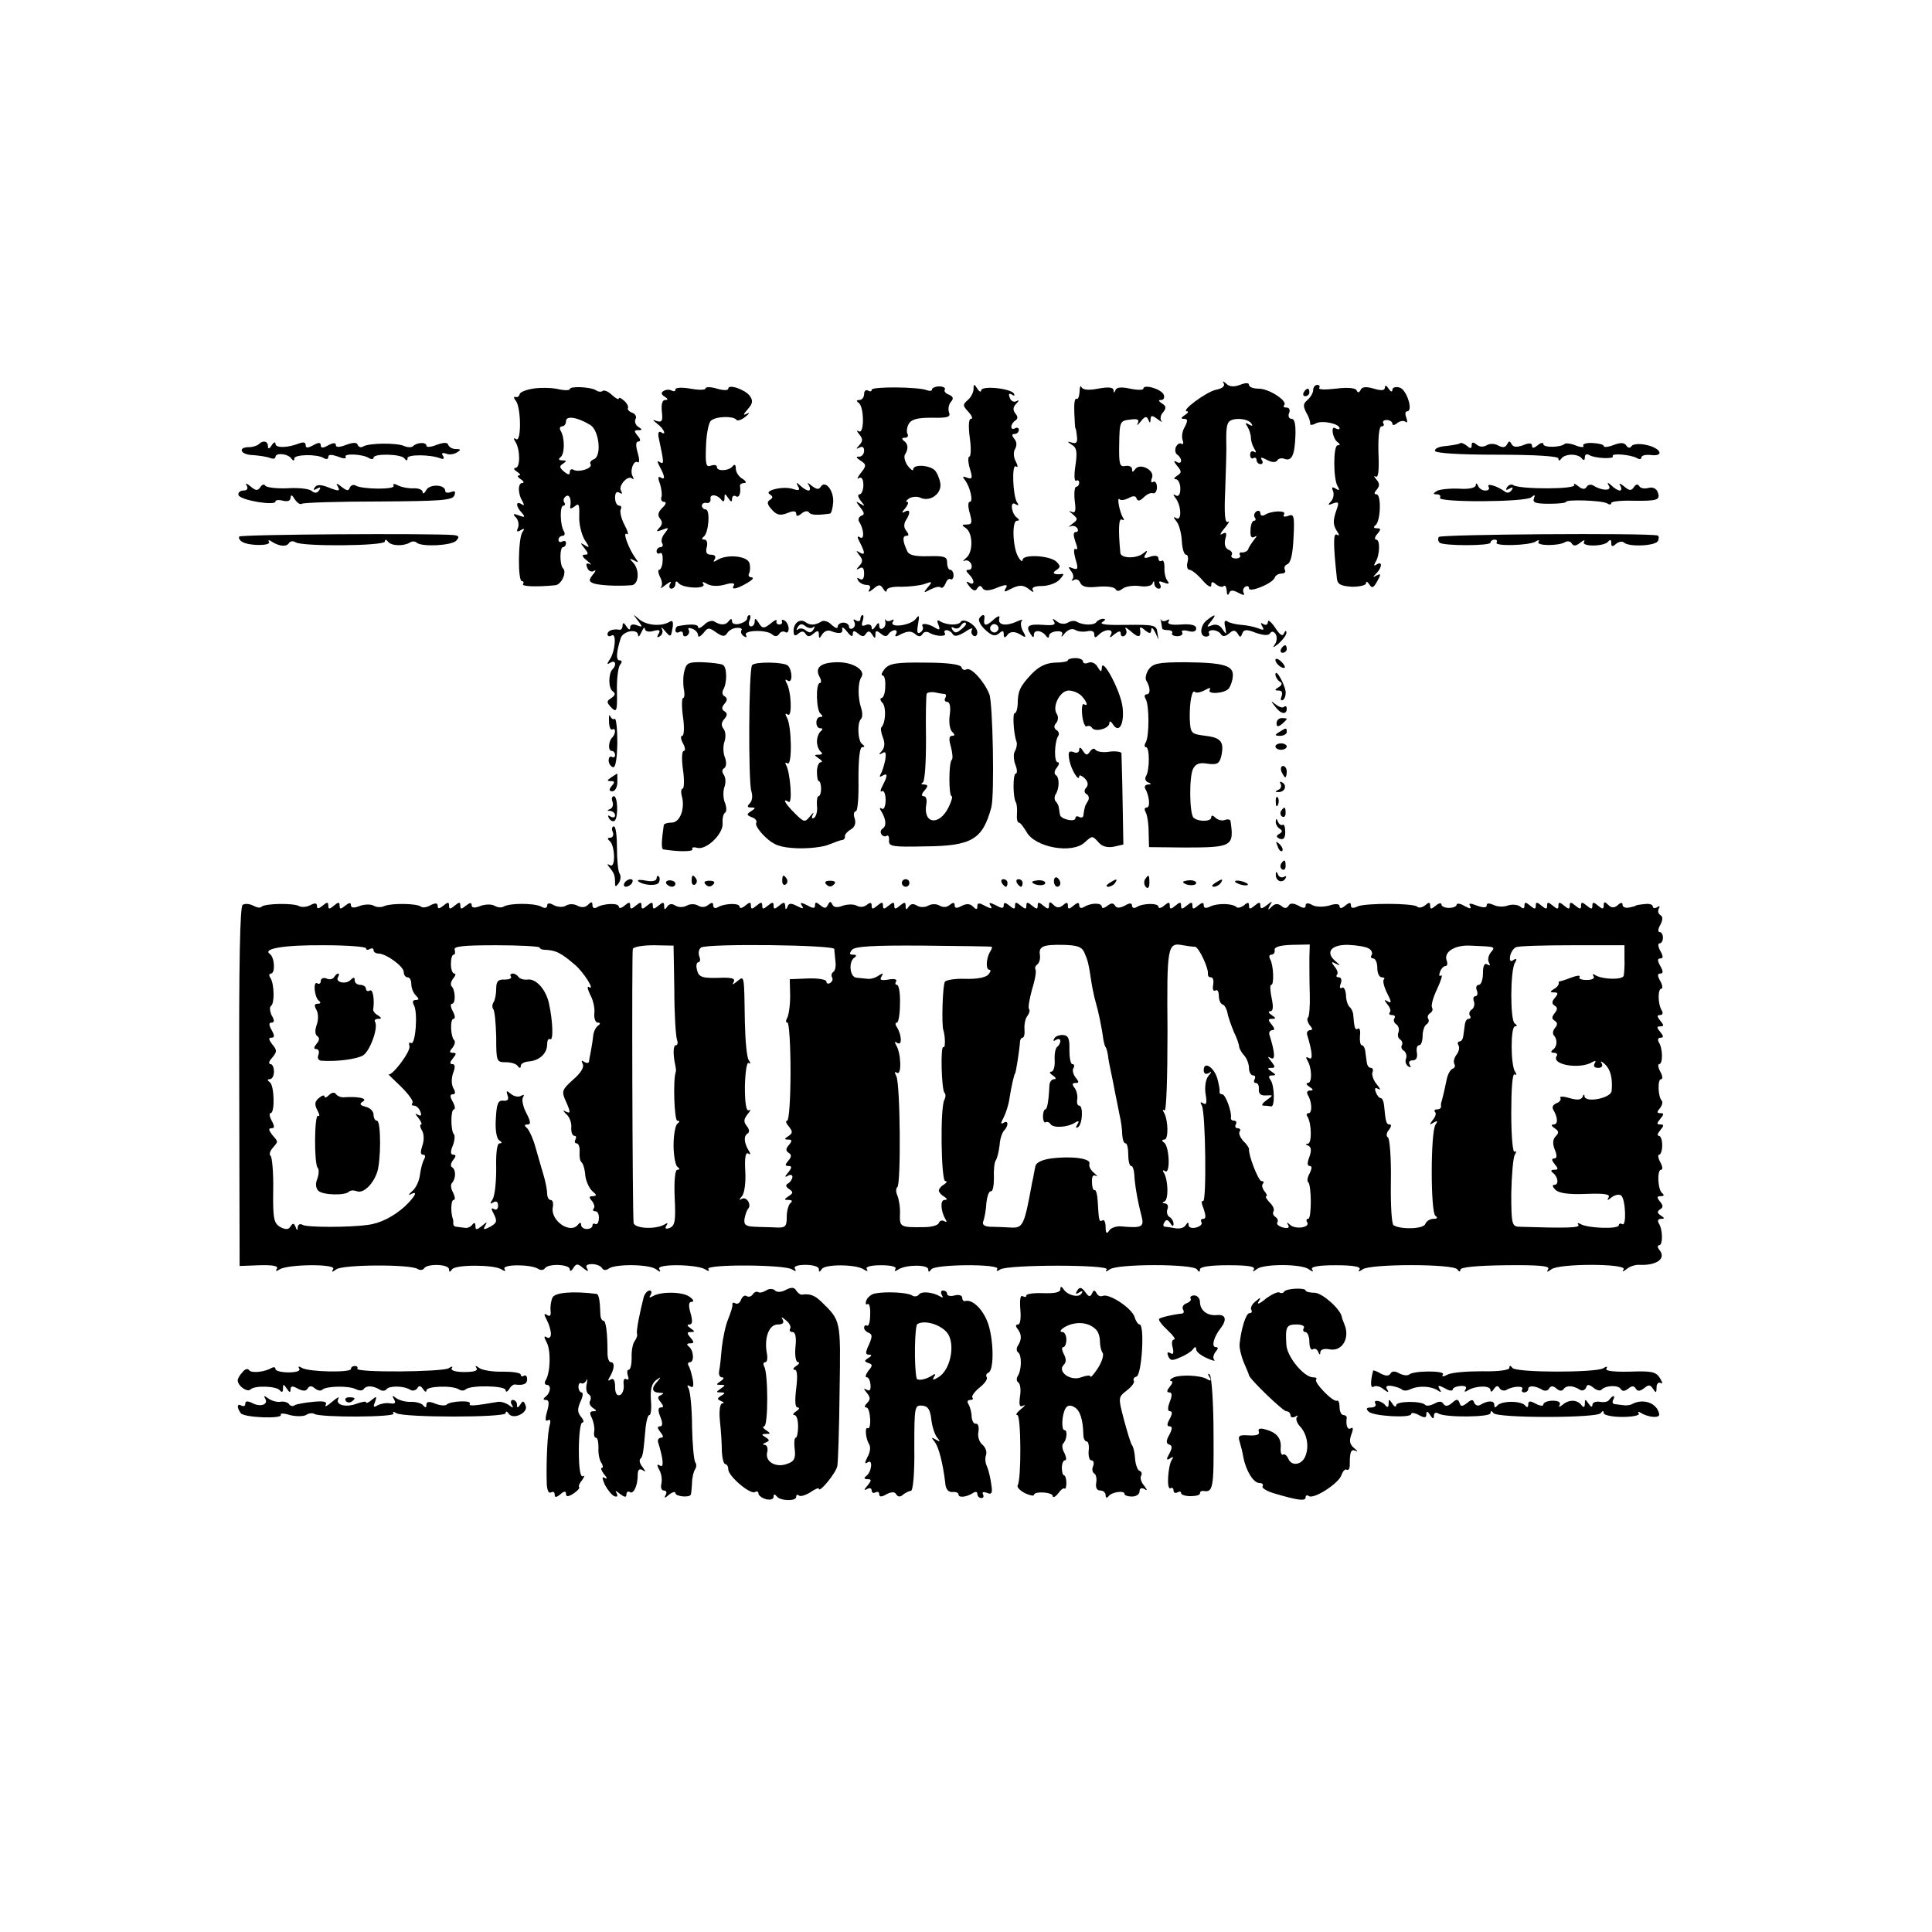 <?xml version="1.0" standalone="no"?>
<!DOCTYPE svg PUBLIC "-//W3C//DTD SVG 20010904//EN"
 "http://www.w3.org/TR/2001/REC-SVG-20010904/DTD/svg10.dtd">
<svg version="1.0" xmlns="http://www.w3.org/2000/svg"
 width="512pt" height="512pt" viewBox="0 0 512 512"
 preserveAspectRatio="xMidYMid meet">
<g transform="translate(0,512) scale(0.1,-0.1)"
fill="#000000" stroke="none">
<path d="M3243 4104 c4 -7 -4 -14 -21 -17 -26 -6 -95 -57 -76 -57 5 0 2 -5 -6
-10 -11 -7 -11 -10 -2 -10 10 0 10 -5 2 -21 -7 -11 -9 -27 -6 -35 3 -8 2 -13
-3 -10 -5 3 -11 -1 -15 -9 -3 -8 -1 -17 4 -20 6 -4 10 -11 10 -16 0 -6 -6 -7
-12 -3 -8 5 -8 1 1 -10 13 -15 13 -19 0 -27 -8 -5 -9 -9 -3 -9 6 0 12 -11 12
-25 0 -16 -5 -22 -12 -18 -8 5 -8 3 0 -8 15 -20 16 -61 1 -52 -8 5 -8 2 1 -9
7 -9 13 -32 14 -52 1 -20 6 -36 11 -36 5 0 7 -9 4 -20 -3 -11 0 -20 5 -20 6 0
21 -12 34 -27 14 -16 24 -22 24 -14 0 10 3 11 13 2 8 -6 17 -8 20 -4 4 3 7 -2
8 -13 0 -10 3 -13 6 -7 3 10 10 10 25 2 13 -7 18 -7 14 -1 -3 6 -2 13 4 17 5
3 10 2 10 -4 0 -13 63 13 68 28 2 6 10 11 18 11 9 0 12 5 9 10 -3 6 0 12 7 15
9 4 14 28 16 70 3 58 1 64 -14 58 -11 -4 -15 -2 -11 4 7 11 -34 10 -52 -2 -6
-3 -11 -1 -11 5 0 6 -5 8 -10 5 -6 -4 -8 -11 -5 -16 4 -5 3 -9 -2 -9 -4 0 -9
-11 -9 -25 -1 -16 2 -22 10 -18 8 5 8 3 -1 -8 -6 -8 -13 -18 -15 -24 -1 -5 -9
-9 -15 -9 -7 1 -10 -2 -7 -7 3 -5 -2 -9 -11 -9 -9 0 -14 4 -11 9 3 5 0 11 -8
14 -9 4 -12 14 -9 28 5 17 3 20 -8 14 -8 -5 -5 2 6 15 11 13 15 21 9 17 -8 -4
-10 21 -7 86 2 51 3 99 3 107 -1 47 0 63 6 71 8 13 51 11 60 -3 5 -7 3 -8 -6
-3 -10 6 -11 4 -4 -6 5 -8 9 -21 9 -29 0 -8 4 -21 9 -29 6 -9 5 -12 -1 -8 -5
3 -10 0 -10 -8 0 -8 4 -12 9 -9 4 3 8 0 8 -5 0 -6 5 -11 11 -11 5 0 7 5 3 11
-5 8 -1 8 14 0 13 -7 23 -7 27 -1 3 5 12 7 19 4 19 -7 27 9 29 61 1 30 -2 45
-10 45 -7 0 -10 7 -7 15 4 8 1 15 -7 15 -7 0 -9 3 -6 6 11 11 -40 44 -67 44
-14 0 -26 4 -26 10 0 6 -9 6 -24 0 -16 -6 -28 -5 -36 3 -9 8 -11 8 -7 1z"/>
<path d="M1412 4090 c-18 -3 -34 -9 -35 -15 -1 -5 -6 -9 -11 -7 -5 2 -5 -3 1
-10 14 -18 15 -110 1 -102 -7 5 -8 2 -2 -7 13 -21 13 -69 0 -69 -6 0 -4 -5 4
-10 8 -5 11 -10 5 -10 -5 0 -3 -5 5 -10 8 -5 10 -10 4 -10 -12 0 -12 -29 1
-49 5 -10 4 -12 -3 -7 -16 10 -15 -7 1 -23 10 -12 8 -13 -8 -7 -15 6 -17 4 -8
-5 6 -6 9 -18 6 -27 -5 -11 -3 -13 7 -7 10 6 11 4 4 -6 -11 -18 -12 -129 -1
-129 4 0 6 -3 3 -8 -4 -6 34 -8 85 -3 17 1 32 35 21 45 -9 9 -9 56 0 56 4 0 8
5 8 11 0 5 -4 7 -10 4 -5 -3 -10 -1 -10 4 0 6 5 11 11 11 5 0 7 5 4 11 -11 16
-12 69 -2 69 4 0 6 4 2 9 -3 5 -1 12 5 16 9 6 15 -8 11 -29 -1 -5 4 -4 12 2
11 10 13 5 12 -26 -1 -20 6 -48 14 -62 14 -21 14 -23 1 -15 -13 8 -13 7 -1 -8
11 -14 11 -17 0 -17 -8 0 -6 -6 7 -16 10 -8 13 -13 7 -9 -9 4 -11 1 -7 -9 3
-9 11 -13 18 -9 6 4 5 -1 -3 -10 -11 -14 -11 -18 2 -23 14 -5 60 -8 100 -5 20
1 23 40 5 60 -11 11 -10 12 2 6 12 -7 13 -6 4 6 -18 25 -35 71 -23 64 6 -4 3
7 -6 24 -9 17 -13 36 -10 41 3 6 1 10 -4 10 -6 0 -11 9 -11 21 0 13 4 18 12
13 7 -4 8 -3 4 5 -9 13 18 43 29 33 5 -4 5 -2 2 5 -9 14 2 45 13 38 5 -3 5 8
0 25 -6 20 -5 30 2 30 6 0 6 6 -2 15 -10 12 -10 15 1 15 12 0 12 2 0 9 -7 5
-10 14 -7 20 4 6 0 14 -8 17 -9 3 -14 9 -12 13 2 3 -2 12 -10 19 -8 7 -14 10
-14 6 0 -4 -8 0 -18 9 -10 10 -21 14 -25 11 -3 -3 -11 -3 -18 2 -15 9 -69 11
-69 3 0 -4 -15 -4 -32 0 -18 4 -48 4 -66 1z m152 -96 c24 -14 31 -83 10 -91
-8 -3 -12 -9 -9 -13 7 -11 -32 -23 -45 -15 -5 3 -10 1 -10 -6 0 -8 -4 -8 -15
1 -13 11 -13 15 -3 21 10 7 10 9 -2 9 -9 0 -11 3 -5 8 12 8 12 52 1 70 -4 6
-2 12 3 12 6 0 11 6 11 14 0 15 29 11 64 -10z"/>
<path d="M1790 4088 c0 -5 -4 -6 -10 -3 -5 3 -15 3 -21 -1 -8 -4 -7 -9 2 -15
10 -6 10 -9 2 -9 -8 0 -11 -11 -9 -31 3 -24 0 -29 -13 -25 -13 5 -13 4 2 -8
18 -14 24 -32 8 -21 -6 3 -8 -4 -5 -17 14 -65 14 -69 3 -63 -8 6 -8 2 0 -13
14 -26 14 -35 1 -27 -6 4 -7 -2 -1 -17 4 -13 6 -29 4 -35 -3 -7 1 -13 7 -13 7
0 5 -7 -5 -16 -11 -11 -13 -20 -6 -28 7 -9 7 -16 -2 -25 -9 -10 -8 -11 8 -5
18 7 18 6 7 -9 -8 -9 -11 -21 -7 -27 3 -5 1 -10 -4 -10 -6 0 -11 -5 -11 -11 0
-5 4 -8 9 -5 5 3 8 -5 7 -19 0 -14 -5 -25 -9 -25 -4 0 -3 -8 2 -19 6 -10 7
-22 3 -27 -4 -5 2 -2 12 6 13 10 17 10 12 3 -4 -7 -2 -13 3 -13 6 0 11 6 11
13 0 7 3 8 8 2 10 -14 74 -17 66 -3 -5 7 -1 7 11 0 11 -6 30 -6 47 -1 17 5 26
4 23 -2 -9 -13 6 -11 35 6 14 8 19 14 12 15 -7 0 -10 5 -7 10 3 6 4 18 1 28
-6 19 -60 24 -85 8 -10 -6 -12 -6 -7 2 4 7 1 12 -10 12 -11 0 -15 6 -11 20 3
11 0 20 -6 20 -8 0 -8 3 -2 8 13 9 18 72 5 72 -5 0 -10 5 -10 10 0 5 6 9 13 7
6 -1 11 4 10 10 -3 15 18 13 29 -2 5 -6 8 -4 8 5 0 13 1 13 10 0 7 -11 10 -11
10 -2 0 7 5 10 10 7 9 -6 14 8 11 28 0 4 5 7 12 7 6 0 4 5 -5 11 -10 5 -18 18
-18 27 0 10 -3 13 -8 7 -9 -13 -42 -15 -42 -3 0 6 -7 7 -16 4 -13 -5 -15 3
-13 52 1 32 7 62 13 67 13 12 59 13 67 3 3 -5 14 -1 25 8 10 8 12 12 4 8 -12
-6 -11 -3 2 12 13 15 14 22 5 35 -13 17 -57 32 -57 19 0 -5 -13 -5 -30 0 -16
5 -30 5 -30 1 0 -5 -18 -5 -40 -1 -23 4 -40 3 -40 -2z"/>
<path d="M2310 4087 c0 -5 -4 -5 -10 -2 -5 3 -10 -1 -10 -9 0 -9 -6 -16 -12
-16 -9 0 -9 -3 -2 -8 14 -10 15 -84 0 -75 -7 4 -6 1 1 -8 10 -12 10 -18 0 -29
-9 -10 -9 -11 1 -6 7 4 12 1 12 -8 0 -9 -6 -16 -12 -16 -10 0 -10 -2 0 -9 19
-12 19 -15 2 -36 -8 -11 -10 -16 -4 -12 7 4 12 -2 12 -18 0 -14 -5 -25 -10
-25 -6 0 -4 -8 3 -17 12 -15 12 -16 -1 -8 -13 8 -13 7 0 -10 11 -14 12 -19 2
-22 -6 -3 -9 -10 -5 -16 13 -20 14 -49 2 -41 -8 5 -8 1 0 -14 14 -27 14 -35
-1 -26 -10 6 -10 5 -1 -7 10 -12 10 -18 0 -29 -9 -10 -9 -11 1 -6 8 5 12 0 12
-14 0 -13 -4 -19 -12 -14 -7 4 -8 3 -4 -4 4 -7 14 -12 22 -12 10 0 12 -5 8
-12 -5 -8 -1 -8 10 1 15 13 19 13 27 0 5 -8 9 -9 9 -3 0 6 16 10 38 9 20 0 48
3 61 7 22 8 23 7 10 -8 -13 -16 -12 -16 7 -6 12 6 24 9 27 5 4 -3 9 2 13 11 3
9 9 14 13 11 4 -2 8 2 8 10 0 8 -4 15 -9 15 -4 0 -8 8 -8 19 0 16 -7 18 -50
17 -36 -1 -52 3 -56 14 -12 26 -13 40 -2 40 7 0 7 4 0 13 -7 8 -7 18 -2 27 14
21 12 32 -2 24 -9 -5 -9 -2 1 9 7 9 10 17 5 17 -5 0 -2 4 5 9 8 5 22 6 30 2
25 -12 57 10 53 38 -2 13 -9 29 -15 35 -15 14 -57 16 -57 2 0 -5 -6 -1 -14 9
-8 11 -11 24 -8 30 10 15 9 29 -3 37 -6 5 -5 8 3 8 7 0 10 4 7 10 -3 5 -2 17
3 26 7 13 23 17 61 17 43 -1 51 2 46 14 -3 9 -1 21 5 28 8 9 6 14 -5 19 -9 3
-14 9 -11 14 2 4 -4 8 -15 8 -10 0 -19 -4 -19 -8 0 -4 -6 -5 -14 -2 -23 9
-146 10 -146 1z"/>
<path d="M2580 4089 c0 -9 -7 -22 -15 -29 -14 -12 -14 -15 1 -31 10 -11 13
-19 7 -19 -6 0 -7 -20 -3 -50 4 -27 3 -50 -1 -50 -4 0 -4 -14 1 -31 8 -26 7
-30 -7 -25 -12 5 -13 3 -6 -6 14 -18 23 -58 13 -58 -5 0 -5 -13 0 -30 7 -25 6
-30 -8 -30 -14 0 -14 -2 -3 -9 19 -12 21 -63 2 -79 -9 -8 -11 -11 -5 -8 7 3
14 -1 18 -9 3 -8 0 -15 -6 -15 -9 0 -9 -3 0 -12 16 -16 15 -31 0 -22 -9 5 -8
2 1 -10 10 -12 16 -14 21 -5 5 8 10 8 14 0 5 -7 15 -7 32 -1 32 13 37 12 28
-1 -4 -8 -1 -8 12 -1 25 13 36 13 53 -1 9 -7 12 -8 8 -1 -4 7 5 11 24 11 16 0
38 7 47 17 9 10 13 16 7 15 -21 -3 -29 2 -16 10 12 8 12 11 0 23 -18 16 -89
20 -89 4 0 -6 -6 -2 -12 9 -14 24 -17 95 -3 95 7 0 7 3 0 8 -15 11 -19 46 -4
36 8 -5 10 -3 4 5 -11 19 -14 102 -3 95 6 -4 6 1 0 13 -6 11 -7 25 -2 33 5 9
5 19 -2 27 -7 9 -7 13 1 13 6 0 11 5 11 11 0 5 -4 7 -10 4 -5 -3 -10 -2 -10 4
0 5 5 13 10 16 8 5 8 11 1 19 -7 9 -7 17 2 26 8 8 8 11 1 7 -7 -4 -15 0 -18 9
-4 10 -2 13 6 8 6 -4 8 -3 5 3 -9 14 -87 22 -87 8 0 -5 -5 -3 -10 5 -8 13 -10
13 -10 -1z"/>
<path d="M2861 4082 c-1 -13 -4 -21 -8 -19 -5 3 -7 -14 -6 -36 1 -23 2 -42 3
-42 1 0 3 -10 4 -22 2 -15 -2 -20 -13 -16 -14 4 -14 3 0 -6 13 -8 14 -20 9
-55 -4 -25 -3 -43 2 -40 4 3 8 0 8 -5 0 -6 -4 -11 -8 -11 -4 0 -6 -16 -4 -36
4 -29 2 -35 -9 -30 -8 4 -6 1 3 -6 15 -13 15 -15 0 -26 -9 -7 -12 -10 -5 -7 6
3 14 1 18 -5 3 -5 2 -10 -4 -10 -7 0 -7 -8 -1 -26 6 -15 6 -23 1 -19 -6 3 -6
-7 -1 -26 8 -26 7 -30 -7 -25 -12 5 -13 4 -5 -7 7 -8 8 -18 4 -22 -4 -5 -2 -5
4 -2 7 4 14 0 17 -8 5 -10 17 -13 46 -10 22 2 43 0 47 -6 4 -7 10 -6 19 1 8 6
27 9 44 7 17 -3 32 0 35 6 3 9 5 8 5 0 1 -7 6 -13 12 -13 5 0 7 5 3 12 -5 8
-2 9 11 4 13 -5 15 -3 8 6 -5 7 -8 23 -7 35 0 12 -3 20 -7 17 -5 -3 -9 0 -9 6
0 7 -8 9 -21 5 -16 -6 -20 -4 -13 6 6 11 5 12 -7 2 -18 -14 -59 -13 -60 2 -6
64 -4 93 4 88 6 -3 7 -1 3 5 -9 15 -17 57 -9 49 3 -4 14 -2 24 3 12 7 19 6 21
-1 3 -8 9 -7 19 3 8 8 19 13 24 11 6 -2 11 5 11 16 0 11 -5 17 -10 14 -5 -4
-7 1 -3 11 8 20 -33 41 -45 22 -6 -8 -8 -8 -8 1 0 6 -8 10 -18 8 -15 -3 -17 5
-16 59 1 59 2 61 29 64 20 3 25 0 20 -10 -3 -7 0 -5 8 5 11 14 16 15 20 5 4
-10 6 -10 6 1 1 11 4 11 19 0 9 -7 14 -9 10 -5 -4 5 -3 16 4 23 9 11 9 17 -3
24 -9 6 -10 9 -2 9 7 0 10 6 7 14 -6 15 -54 29 -54 16 0 -4 -16 -4 -35 0 -23
5 -36 4 -39 -4 -3 -8 -5 -8 -5 0 -1 8 -14 9 -41 4 -26 -5 -41 -3 -44 4 -2 6
-5 1 -5 -12z"/>
<path d="M3480 4086 c0 -7 -7 -19 -15 -26 -12 -10 -12 -16 -3 -34 7 -11 11
-25 10 -29 -1 -4 6 -4 15 1 17 9 63 -1 63 -13 0 -4 -5 -3 -11 0 -13 9 -8 -27
6 -37 7 -5 7 -8 0 -8 -12 0 -12 -90 0 -109 6 -10 4 -12 -5 -6 -10 6 -12 4 -7
-7 3 -9 0 -21 -6 -27 -9 -9 -8 -11 6 -5 15 5 16 3 9 -17 -10 -29 -10 -40 2
-58 6 -9 5 -12 -1 -8 -10 6 -10 -24 0 -117 2 -15 11 -19 40 -21 20 0 37 4 37
9 0 6 4 5 9 -3 7 -11 11 -9 21 9 10 18 10 21 -2 15 -10 -6 -11 -5 0 6 15 16
16 33 0 23 -7 -5 -8 -3 -3 6 12 19 13 60 2 60 -5 0 -4 7 3 15 10 12 10 15 -1
15 -9 0 -10 3 -4 8 14 10 16 82 3 82 -7 0 -7 4 1 13 8 10 7 17 -2 27 -6 7 -7
10 -1 7 7 -4 9 17 7 64 -1 42 2 69 8 69 6 0 8 4 5 8 -3 5 1 9 9 9 8 0 15 -5
15 -10 0 -5 6 -4 13 2 8 6 18 7 22 3 5 -4 5 1 2 11 -4 9 -3 17 2 17 17 0 -1
58 -20 63 -11 3 -19 0 -19 -6 0 -7 -5 -5 -10 3 -6 9 -10 10 -10 3 0 -8 -9 -9
-29 -3 -20 6 -32 5 -35 -3 -4 -8 -8 -9 -11 -1 -4 6 -24 8 -55 4 -27 -3 -47 -3
-44 2 3 4 0 8 -5 8 -6 0 -11 -6 -11 -14z"/>
<path d="M3455 4080 c-3 -5 -1 -10 4 -10 6 0 11 5 11 10 0 6 -2 10 -4 10 -3 0
-8 -4 -11 -10z"/>
<path d="M686 3943 c-4 -4 -16 -8 -26 -8 -31 0 -23 -20 9 -21 16 -1 36 -4 45
-7 9 -4 16 -3 16 2 0 12 33 9 42 -4 5 -7 8 -7 8 0 0 11 61 12 78 1 7 -4 12 -3
12 3 0 7 8 7 26 1 14 -6 23 -6 20 -1 -7 10 45 8 62 -3 7 -4 12 -3 12 1 0 12
74 10 82 -2 5 -7 8 -6 8 1 0 10 60 10 88 -1 8 -3 10 0 6 7 -5 7 -2 9 8 6 8 -4
21 -2 29 3 11 7 11 9 -3 9 -9 0 -18 5 -20 11 -2 7 -12 7 -31 0 -15 -6 -27 -7
-27 -2 0 10 -26 9 -36 -2 -4 -3 -14 -3 -23 1 -20 9 -93 8 -108 -1 -6 -4 -13
-2 -15 4 -2 7 -12 7 -31 0 -18 -7 -27 -7 -27 0 0 6 -7 6 -20 -1 -14 -8 -20 -8
-20 0 0 8 -6 8 -20 0 -15 -8 -20 -8 -20 1 0 7 -7 8 -17 4 -31 -12 -63 -13 -63
-1 0 6 -5 4 -10 -4 -6 -10 -10 -11 -10 -2 0 13 -13 16 -24 5z"/>
<path d="M3869 3945 c-3 -2 -19 -5 -37 -7 -18 -1 -31 -7 -29 -13 2 -6 63 -10
165 -10 101 0 162 -4 162 -10 0 -7 3 -7 8 0 4 6 16 10 27 10 11 0 23 -4 27
-10 5 -6 8 -5 8 3 0 8 5 10 12 6 14 -9 68 -11 62 -3 -5 9 49 4 64 -5 7 -4 12
-3 12 2 0 5 12 8 26 6 36 -4 25 19 -14 27 -18 4 -35 2 -38 -3 -4 -6 -9 -6 -14
1 -5 8 -14 9 -33 2 -15 -6 -27 -7 -27 -3 0 4 -13 7 -30 8 -16 1 -27 -3 -24 -7
3 -5 -6 -5 -19 0 -14 6 -27 7 -30 5 -10 -10 -57 -11 -57 -1 0 5 -7 4 -15 -3
-10 -8 -15 -9 -15 -1 0 7 -8 8 -24 1 -17 -6 -26 -5 -30 3 -5 9 -7 9 -12 0 -4
-9 -11 -10 -23 -4 -10 6 -23 6 -31 1 -9 -5 -19 -5 -27 2 -9 7 -13 7 -13 -2 0
-9 -3 -10 -13 -1 -8 6 -16 9 -18 6z"/>
<path d="M654 3833 c4 -8 1 -13 -9 -13 -9 0 -15 -6 -13 -12 5 -14 98 -29 98
-17 0 4 9 5 20 2 13 -3 20 0 20 8 1 9 4 8 11 -4 6 -9 14 -15 19 -12 5 3 97 6
204 6 164 1 195 3 200 16 4 11 2 13 -9 9 -8 -3 -15 -2 -15 3 0 17 -40 19 -50
3 -5 -10 -10 -12 -10 -6 0 6 -10 10 -22 10 -13 -1 -31 2 -42 7 -11 6 -16 5
-13 0 7 -11 -83 -10 -100 0 -6 4 -13 1 -16 -5 -3 -10 -8 -9 -22 2 -11 9 -16
10 -11 3 9 -16 5 -16 -28 -3 -17 6 -27 6 -32 -2 -5 -7 -3 -8 6 -3 9 5 11 4 6
-4 -5 -8 -12 -9 -20 -2 -7 6 -36 9 -65 7 -28 -1 -55 2 -58 7 -3 5 -9 3 -13 -4
-7 -10 -12 -10 -26 2 -11 9 -15 9 -10 2z"/>
<path d="M2115 3831 c6 -10 2 -12 -13 -7 -26 9 -79 -4 -62 -14 9 -6 9 -9 0
-15 -8 -5 -7 -12 5 -25 13 -15 22 -17 41 -10 16 7 24 6 24 -1 0 -8 4 -8 14 0
8 7 17 8 20 3 4 -7 22 -8 56 -3 3 1 7 14 8 30 2 31 -21 60 -33 41 -5 -8 -11
-7 -23 2 -12 10 -14 10 -8 1 4 -7 3 -13 -1 -13 -5 0 -15 6 -22 13 -11 10 -12
9 -6 -2z"/>
<path d="M3911 3834 c-1 -7 -18 -11 -45 -9 -25 1 -51 -2 -58 -6 -11 -7 -11 -9
0 -9 7 0 11 -4 8 -9 -8 -13 226 -12 242 1 9 8 11 7 7 -3 -4 -11 5 -14 40 -14
25 0 45 2 45 5 0 7 96 4 109 -4 6 -4 11 -4 11 1 0 4 26 7 57 6 66 -1 74 2 66
23 -3 9 -13 14 -24 11 -11 -3 -22 -1 -25 5 -4 6 -9 5 -14 -3 -7 -10 -12 -10
-26 2 -11 9 -15 9 -10 2 4 -7 3 -13 -1 -13 -5 0 -15 6 -22 13 -11 10 -13 9 -7
-1 8 -13 -19 -13 -41 1 -6 4 -15 3 -18 -3 -5 -8 -12 -7 -23 2 -9 7 -13 8 -10
3 7 -12 -143 -12 -161 -1 -5 4 -13 1 -17 -5 -5 -8 -3 -9 6 -4 9 5 11 4 6 -4
-5 -7 -12 -9 -19 -3 -19 14 -49 23 -42 12 3 -6 0 -10 -9 -10 -8 0 -17 6 -19
13 -4 7 -6 8 -6 1z"/>
<path d="M634 3698 c-2 -4 1 -10 8 -14 18 -11 77 -11 71 0 -4 5 0 6 8 0 20
-12 38 -14 45 -3 3 5 11 6 17 2 18 -12 237 -10 237 2 0 6 3 6 8 0 8 -12 41
-13 58 -3 6 4 14 4 18 0 13 -12 92 -8 105 5 9 10 8 13 -6 15 -59 5 -566 2
-569 -4z"/>
<path d="M3813 3697 c-3 -5 -2 -11 2 -15 9 -9 135 -9 135 0 0 4 5 8 11 8 5 0
8 -3 5 -8 -6 -10 86 -8 104 3 7 5 11 4 7 -1 -6 -11 53 -11 70 -1 6 4 15 3 18
-3 5 -8 12 -7 23 2 9 7 13 8 10 2 -9 -13 54 -13 64 1 5 6 8 5 8 -4 0 -10 3
-11 13 -2 8 6 17 7 21 3 13 -12 85 -9 90 5 3 7 2 14 -2 14 -34 7 -575 3 -579
-4z"/>
<path d="M1690 3476 c14 -18 13 -19 -2 -13 -11 4 -18 2 -18 -6 0 -8 -4 -6 -10
3 -6 10 -10 11 -10 3 0 -7 -3 -12 -7 -12 -19 3 -33 -2 -33 -12 0 -5 5 -7 11
-3 14 8 9 -45 -6 -65 -7 -11 -7 -13 3 -7 13 8 17 -6 5 -18 -11 -11 -11 -51 1
-58 8 -6 6 -11 -4 -18 -13 -8 -13 -11 0 -25 14 -14 16 -10 15 42 -1 32 3 64 8
71 6 7 6 12 -1 12 -10 0 -9 21 3 59 6 19 45 26 46 8 0 -7 4 -3 9 8 5 11 9 15
9 8 1 -6 10 -9 23 -5 16 4 19 2 13 -8 -5 -9 -4 -11 4 -6 6 4 9 13 5 19 -3 7 1
4 9 -6 14 -16 15 -16 19 7 3 16 1 23 -6 19 -22 -14 -61 -11 -81 5 -19 16 -19
16 -5 -2z"/>
<path d="M1980 3481 c0 -5 -9 -11 -20 -14 -11 -3 -20 0 -20 6 0 8 -3 8 -8 2
-8 -12 -22 -13 -39 -2 -6 4 -19 0 -27 -9 -9 -8 -16 -11 -16 -6 0 8 -19 9 -52
3 -5 0 -8 -6 -8 -12 0 -5 5 -7 10 -4 6 3 10 1 10 -5 0 -6 5 -8 10 -5 6 4 8 11
5 16 -3 5 1 6 9 3 9 -3 16 -11 16 -18 0 -6 6 -3 14 6 11 15 15 16 34 2 16 -11
23 -12 29 -2 4 7 16 14 25 14 10 1 16 -2 13 -6 -3 -5 0 -12 6 -16 7 -4 9 -3 6
3 -8 13 54 15 69 2 8 -7 14 -6 19 1 3 6 11 8 16 5 5 -4 9 1 9 9 0 8 -5 18 -10
21 -6 4 -9 3 -8 -2 2 -4 -1 -8 -7 -8 -5 0 -9 4 -7 9 2 5 -5 3 -14 -5 -20 -16
-24 -16 -35 3 -7 10 -9 10 -9 1 0 -7 -4 -13 -10 -13 -5 0 -7 7 -4 15 4 8 3 15
0 15 -3 0 -6 -4 -6 -9z"/>
<path d="M2280 3479 c0 -5 -5 -7 -12 -3 -6 4 -8 3 -4 -4 3 -6 2 -13 -4 -17 -5
-3 -10 -1 -10 4 0 6 -7 11 -15 11 -8 0 -15 -5 -15 -11 0 -6 -7 -3 -16 5 -8 9
-21 13 -27 9 -16 -10 -30 -11 -42 -2 -15 11 -32 -2 -32 -23 0 -13 4 -15 13 -7
8 7 14 7 19 -1 5 -8 11 -8 21 1 11 9 14 8 14 -2 0 -12 2 -12 9 0 5 8 15 12 22
9 23 -9 34 -7 31 6 -1 6 5 2 13 -8 9 -12 15 -15 15 -7 0 10 3 11 14 2 11 -9
16 -9 21 0 6 8 10 7 16 -2 7 -12 9 -12 9 0 0 10 3 11 14 2 10 -8 16 -9 21 -1
3 5 11 10 16 10 6 0 7 -5 3 -11 -4 -7 1 -7 15 1 17 8 26 8 36 0 9 -8 15 -8 20
0 3 6 12 7 18 3 17 -10 47 -11 41 -1 -3 4 -1 8 5 8 5 0 13 -5 16 -11 5 -7 15
-4 32 6 14 10 23 12 19 7 -3 -6 -2 -13 4 -17 5 -3 10 1 10 9 0 18 -36 40 -44
28 -6 -10 -36 -9 -54 1 -8 6 -10 3 -5 -9 5 -13 3 -15 -8 -8 -19 12 -40 14 -34
4 3 -5 0 -12 -6 -16 -8 -5 -10 1 -6 22 4 23 3 26 -6 14 -14 -18 -71 -25 -61
-8 4 6 3 8 -4 4 -5 -3 -12 -3 -15 1 -2 5 -2 3 -1 -4 2 -7 -1 -15 -6 -18 -6 -4
-10 0 -10 7 0 9 -3 9 -10 -2 -6 -9 -10 -11 -10 -3 0 7 -7 10 -15 7 -11 -5 -13
-2 -9 10 3 9 3 16 0 16 -3 0 -6 -5 -6 -11z m-125 -21 c5 4 5 1 1 -6 -6 -9 -11
-10 -20 -3 -7 6 -17 7 -21 3 -5 -4 -5 -1 -1 6 6 9 11 10 20 3 7 -6 17 -7 21
-3z m405 8 c0 -2 -6 -9 -14 -15 -11 -9 -16 -9 -22 0 -4 7 -3 9 4 5 6 -3 13 -2
17 4 6 10 15 14 15 6z"/>
<path d="M2595 3481 c-3 -6 4 -19 16 -30 17 -16 26 -18 36 -10 10 9 13 8 13
-2 0 -9 3 -10 8 -4 8 13 22 13 40 1 11 -7 12 -4 3 11 -6 11 -7 24 -3 28 4 4
-2 3 -13 -2 -28 -13 -51 -10 -47 7 3 10 -3 9 -17 -4 -19 -17 -26 -15 -22 7 1
10 -7 9 -14 -2z m49 -32 c-3 -5 -10 -7 -15 -3 -5 3 -7 10 -3 15 3 5 10 7 15 3
5 -3 7 -10 3 -15z"/>
<path d="M3077 3472 c1 -8 3 -16 3 -18 0 -2 7 -4 16 -4 8 0 13 -4 10 -8 -2 -4
4 -8 14 -8 10 0 16 5 13 10 -4 5 3 7 15 4 14 -4 22 -2 22 7 0 8 -13 12 -40 10
-26 -2 -38 1 -33 8 3 5 1 7 -5 3 -5 -3 -12 -3 -15 1 -2 5 -2 2 0 -5z"/>
<path d="M3199 3477 c-19 -14 -21 -44 -3 -44 7 0 11 4 8 9 -3 4 2 8 10 8 8 0
18 -5 21 -10 5 -8 12 -7 22 1 11 10 16 10 23 0 6 -11 8 -11 12 0 4 11 11 12
36 2 21 -7 34 -8 38 -1 4 6 10 5 15 -3 4 -8 3 -20 -4 -29 -6 -8 -2 -6 11 4 12
11 22 24 21 30 0 6 -3 5 -6 -2 -4 -10 -11 -5 -24 15 -10 15 -19 22 -19 15 0
-7 -5 -10 -12 -6 -7 5 -8 3 -3 -6 6 -10 4 -11 -11 -5 -10 4 -30 8 -44 9 -14 1
-31 5 -37 9 -7 5 -10 0 -6 -15 4 -20 3 -21 -7 -6 -6 11 -17 15 -28 11 -15 -6
-15 -5 -3 10 16 20 12 21 -10 4z"/>
<path d="M2793 3473 c6 -9 -2 -11 -28 -9 -40 3 -48 -3 -34 -24 6 -10 9 -11 9
-2 0 14 21 12 32 -3 5 -7 8 -6 8 0 0 6 9 11 20 12 13 1 18 -3 14 -10 -3 -7 1
-4 8 5 9 10 19 13 27 9 7 -5 22 -6 32 -4 12 3 19 0 19 -8 0 -10 3 -10 12 -1
16 16 41 16 32 0 -5 -9 -2 -9 9 1 12 9 17 10 17 2 0 -7 5 -9 10 -6 6 4 7 12 3
18 -3 7 3 3 15 -7 20 -18 27 -15 23 8 -1 5 5 4 13 -4 13 -10 16 -10 17 1 0 8
4 5 10 -6 l9 -20 -3 20 c-2 18 -9 20 -81 19 -49 -1 -74 1 -65 7 9 6 10 9 2 9
-6 0 -14 -4 -17 -8 -6 -10 -36 -9 -52 0 -5 4 -16 3 -24 -2 -9 -5 -20 -4 -29 3
-12 9 -13 9 -8 0z"/>
<path d="M3395 3400 c-3 -5 -1 -10 4 -10 6 0 11 5 11 10 0 6 -2 10 -4 10 -3 0
-8 -4 -11 -10z"/>
<path d="M2830 3370 c0 -3 -15 -6 -34 -6 -24 -1 -43 -10 -63 -31 -30 -32 -36
-45 -36 -80 -1 -13 -4 -23 -8 -23 -6 0 -3 -55 5 -76 2 -6 0 -17 -4 -24 -5 -7
-4 -24 1 -37 5 -12 5 -23 1 -23 -8 0 -8 -62 0 -76 3 -5 4 -19 3 -31 -1 -13 1
-23 5 -23 4 0 12 -11 20 -24 22 -42 122 -60 155 -28 19 17 20 18 35 1 10 -12
23 -16 41 -13 l26 6 -2 116 c-1 65 -3 121 -3 126 -1 4 -16 6 -32 4 -17 -3 -33
0 -37 5 -3 5 -9 3 -14 -4 -8 -12 -11 -11 -19 1 -6 10 -10 11 -10 3 0 -7 -7
-10 -15 -6 -13 4 -15 0 -11 -22 5 -26 26 -59 26 -42 0 4 6 2 14 -5 9 -9 11
-17 5 -25 -7 -7 -6 -14 1 -18 6 -3 7 -12 3 -18 -8 -12 -9 -17 -12 -38 0 -5 -5
-7 -11 -4 -5 3 -10 2 -10 -3 0 -12 -40 -3 -41 9 -1 5 -2 13 -3 18 0 5 -4 13
-8 17 -4 4 -4 12 -1 18 11 16 11 46 1 52 -5 3 -4 12 3 20 6 8 7 14 2 14 -10 0
-9 52 1 69 4 5 2 13 -4 16 -7 5 -8 11 -1 19 6 7 6 18 1 25 -12 20 10 61 32 61
11 0 26 -6 34 -14 15 -16 19 -30 6 -22 -4 2 -6 -11 -4 -30 2 -18 8 -32 12 -29
5 3 11 1 14 -4 8 -12 46 -2 46 13 0 6 4 5 9 -3 16 -26 31 -1 26 44 -4 42 -55
137 -55 105 -1 -12 -3 -11 -11 2 -5 10 -16 15 -24 12 -8 -4 -15 -2 -15 3 0 5
-9 9 -20 9 -11 0 -20 -3 -20 -6z"/>
<path d="M3380 3371 c0 -10 19 -25 25 -20 1 2 -3 10 -11 17 -8 7 -14 8 -14 3z"/>
<path d="M1814 3343 c-4 -13 -4 -35 -2 -48 3 -14 2 -25 -2 -25 -3 0 -4 -22 0
-50 4 -27 3 -50 -2 -50 -5 0 -4 -9 2 -20 6 -11 7 -20 2 -20 -5 0 -6 -22 -2
-50 4 -27 3 -50 -1 -50 -4 0 -5 -9 -2 -20 9 -33 -5 -70 -27 -70 -11 0 -21 -3
-21 -7 -6 -42 -7 -63 -1 -64 44 -7 81 -6 77 1 -3 4 3 6 13 3 24 -6 69 37 67
65 -1 13 2 25 6 28 5 2 5 15 0 27 -5 12 -5 31 -1 42 4 11 3 25 -2 32 -5 7 -5
14 1 17 6 4 7 16 2 29 -5 12 -5 31 -1 42 4 11 3 26 -2 33 -7 8 -7 17 1 26 9
10 9 16 1 21 -8 5 -8 10 0 20 8 9 8 15 0 20 -6 3 -7 11 -3 18 10 17 10 58 -1
65 -6 3 -30 6 -53 7 -38 1 -44 -2 -49 -22z"/>
<path d="M1993 3357 c-9 -14 -10 -308 -2 -333 4 -12 3 -26 -4 -33 -8 -8 -7
-11 4 -11 12 0 12 -2 -1 -10 -12 -8 -12 -10 3 -16 9 -3 14 -10 11 -15 -3 -5 8
-22 24 -37 23 -22 40 -28 85 -30 30 -1 68 3 84 10 15 6 31 12 36 12 4 1 7 5 6
10 0 5 7 13 16 18 10 6 14 16 10 29 -4 10 -2 19 3 19 5 0 8 38 7 85 0 52 3 85
10 85 7 0 7 3 0 8 -12 8 -14 57 -3 67 4 4 4 17 0 29 -9 27 -9 68 1 82 11 18
-22 39 -62 39 -44 0 -62 -13 -50 -37 6 -10 6 -18 2 -18 -12 0 -10 -74 2 -82 6
-5 6 -8 -1 -8 -14 0 -14 -30 0 -30 7 0 7 -3 1 -8 -5 -4 -10 -16 -10 -27 0 -11
5 -23 10 -27 6 -5 4 -8 -5 -8 -13 0 -13 -1 0 -10 8 -5 11 -10 5 -10 -5 0 -10
-11 -10 -25 0 -14 2 -25 5 -25 3 0 6 -9 6 -20 0 -11 -3 -20 -7 -20 -3 0 -5
-11 -4 -25 2 -14 -2 -28 -7 -32 -7 -4 -8 -1 -4 8 4 8 1 6 -7 -4 -14 -17 -16
-17 -41 8 -26 26 -34 41 -16 30 11 -7 4 80 -7 98 -3 6 -2 7 4 4 13 -8 11 102
-2 122 -5 9 -4 12 3 7 12 -7 9 64 -4 85 -4 8 -3 10 4 5 13 -8 12 28 0 40 -11
10 -89 11 -95 1z"/>
<path d="M2345 3348 c-8 -10 -11 -18 -6 -18 5 0 8 -13 7 -30 0 -16 -5 -30 -10
-30 -4 0 -4 -6 3 -13 10 -12 8 -53 -3 -64 -3 -3 -1 -15 4 -28 6 -15 4 -27 -3
-35 -9 -10 -9 -11 1 -6 9 6 11 1 8 -18 -3 -14 -8 -31 -12 -37 -4 -8 -3 -9 4
-5 15 9 15 1 1 -26 -6 -11 -7 -18 -2 -15 5 4 10 -7 10 -23 0 -17 -5 -27 -10
-23 -6 4 -7 1 -1 -8 12 -20 14 -38 3 -45 -5 -3 -7 -10 -3 -15 3 -5 9 -7 14 -4
4 3 7 -3 6 -13 -1 -15 9 -17 95 -15 124 1 153 18 176 103 9 31 4 276 -5 300
-14 35 -49 73 -61 66 -5 -3 -11 -1 -13 6 -3 7 -35 12 -96 12 -76 1 -94 -2
-107 -16z m158 -67 c5 -1 5 -5 2 -11 -3 -5 -1 -10 5 -10 7 0 10 -13 7 -34 -3
-19 0 -39 6 -45 8 -8 8 -11 0 -11 -8 0 -9 -9 -3 -29 4 -16 6 -32 2 -35 -8 -8
-8 -96 0 -96 3 0 0 -13 -8 -29 -25 -51 -69 -45 -59 9 2 11 -1 20 -7 20 -7 0
-6 6 2 15 10 12 10 15 -1 16 -8 0 -9 2 -4 5 6 2 9 50 9 116 -1 62 0 116 2 120
2 3 12 5 22 3 9 -2 21 -4 25 -4z"/>
<path d="M3044 3346 c-7 -11 -10 -24 -6 -30 11 -18 11 -36 1 -36 -6 0 -7 -6
-3 -12 10 -16 10 -101 0 -116 -4 -7 -3 -12 1 -12 10 0 10 -61 0 -77 -4 -6 -1
-14 5 -16 10 -4 10 -6 0 -6 -7 -1 -10 -5 -7 -11 11 -19 14 -50 4 -50 -6 0 -7
-5 -3 -12 4 -7 8 -30 8 -53 l1 -40 95 -1 c125 0 131 3 121 70 0 4 -7 6 -15 3
-7 -3 -19 0 -25 6 -7 7 -11 7 -11 1 0 -12 -35 -12 -47 -1 -11 11 -12 110 -1
130 7 13 17 17 39 13 24 -3 30 0 35 18 9 39 1 51 -41 56 -39 5 -40 6 -42 45
-1 44 6 80 14 71 3 -3 15 -1 26 5 12 7 17 7 13 1 -8 -13 39 -10 50 3 5 6 10
20 11 32 3 29 -22 37 -126 38 -71 0 -85 -3 -97 -19z"/>
<path d="M3380 3333 c0 -6 5 -15 11 -19 8 -4 7 -9 -2 -15 -12 -7 -12 -9 0 -9
8 0 11 -6 7 -16 -3 -8 -2 -12 4 -9 5 3 8 14 7 23 -4 22 -26 61 -27 45z"/>
<path d="M3379 3248 c15 -21 31 -23 31 -6 0 6 -3 8 -7 5 -3 -4 -13 -1 -22 6
-14 11 -14 10 -2 -5z"/>
<path d="M1614 3208 c0 -14 4 -24 9 -21 9 5 9 -11 0 -21 -11 -10 -12 -36 -2
-36 5 0 9 -5 9 -11 0 -5 -4 -8 -8 -5 -5 3 -9 -1 -9 -9 0 -8 5 -16 11 -18 7 -3
11 19 12 64 0 37 -3 66 -7 64 -4 -3 -9 1 -12 7 -2 7 -4 1 -3 -14z"/>
<path d="M3383 3203 c0 -9 4 -10 14 -2 7 6 13 12 13 14 0 1 -6 2 -13 2 -8 0
-14 -6 -14 -14z"/>
<path d="M3390 3180 c-13 -8 -12 -10 3 -10 9 0 17 5 17 10 0 12 -1 12 -20 0z"/>
<path d="M3380 3142 c0 -5 7 -9 15 -9 8 0 15 4 15 9 0 4 -7 8 -15 8 -8 0 -15
-4 -15 -8z"/>
<path d="M3396 3075 c4 -8 8 -15 10 -15 2 0 4 7 4 15 0 8 -4 15 -10 15 -5 0
-7 -7 -4 -15z"/>
<path d="M1620 3060 c-12 -8 -12 -10 -1 -10 10 0 11 -3 2 -13 -8 -10 -7 -14 2
-14 7 0 13 11 13 24 0 13 0 23 0 23 -1 0 -8 -5 -16 -10z"/>
<path d="M3394 3042 c3 -5 0 -13 -6 -15 -9 -4 -10 -6 -1 -6 17 -1 25 16 12 25
-7 4 -9 3 -5 -4z"/>
<path d="M1623 2996 c3 -8 1 -17 -6 -20 -9 -3 -9 -5 1 -5 6 -1 12 -6 12 -12 0
-5 -5 -7 -12 -3 -7 5 -8 3 -4 -5 5 -7 11 -9 15 -6 10 10 8 65 -2 65 -5 0 -7
-6 -4 -14z"/>
<path d="M3381 2994 c0 -11 3 -14 6 -6 3 7 2 16 -1 19 -3 4 -6 -2 -5 -13z"/>
<path d="M3395 2971 c-3 -5 -2 -12 3 -15 5 -3 9 1 9 9 0 17 -3 19 -12 6z"/>
<path d="M3381 2943 c-1 -6 4 -15 10 -19 8 -5 8 -9 -1 -14 -9 -5 -8 -9 2 -13
10 -3 14 3 14 18 0 13 -3 22 -7 19 -4 -2 -10 2 -12 8 -4 9 -6 10 -6 1z"/>
<path d="M1624 2915 c3 -8 0 -15 -7 -15 -7 0 -8 -3 -2 -8 15 -11 17 -74 2 -65
-9 5 -9 3 0 -8 11 -14 13 -19 13 -41 0 -9 3 -8 10 2 5 8 6 19 2 25 -4 5 -7 36
-7 68 0 31 -3 57 -8 57 -5 0 -7 -7 -3 -15z"/>
<path d="M3386 2877 c3 -10 9 -15 12 -12 3 3 0 11 -7 18 -10 9 -11 8 -5 -6z"/>
<path d="M3395 2831 c-3 -5 -2 -12 3 -15 5 -3 9 1 9 9 0 17 -3 19 -12 6z"/>
<path d="M3381 2803 c-1 -17 16 -25 25 -12 4 7 3 9 -4 5 -5 -3 -13 0 -15 6 -4
9 -6 10 -6 1z"/>
<path d="M1740 2792 c0 -6 -11 -9 -27 -6 -15 3 -25 3 -22 -1 12 -11 49 -14 55
-4 3 6 3 13 0 16 -3 4 -6 1 -6 -5z"/>
<path d="M1833 2785 c0 -8 4 -12 9 -9 5 3 6 10 3 15 -9 13 -12 11 -12 -6z"/>
<path d="M2073 2785 c0 -8 4 -12 9 -9 5 3 6 10 3 15 -9 13 -12 11 -12 -6z"/>
<path d="M2793 2785 c0 -8 4 -15 9 -15 4 0 8 4 8 9 0 6 -4 12 -8 15 -5 3 -9
-1 -9 -9z"/>
<path d="M3034 2789 c-3 -6 -2 -15 3 -20 5 -5 9 -1 9 11 0 23 -2 24 -12 9z"/>
<path d="M1655 2780 c-3 -5 -2 -10 4 -10 5 0 13 5 16 10 3 6 2 10 -4 10 -5 0
-13 -4 -16 -10z"/>
<path d="M1766 2778 c3 -4 9 -8 15 -8 5 0 9 4 9 8 0 5 -7 9 -15 9 -8 0 -12 -4
-9 -9z"/>
<path d="M1870 2776 c7 -7 13 -7 20 0 6 6 3 10 -10 10 -13 0 -16 -4 -10 -10z"/>
<path d="M2190 2776 c7 -7 13 -7 20 0 6 6 3 10 -10 10 -13 0 -16 -4 -10 -10z"/>
<path d="M2390 2780 c0 -5 5 -10 10 -10 6 0 10 5 10 10 0 6 -4 10 -10 10 -5 0
-10 -4 -10 -10z"/>
<path d="M2655 2780 c3 -5 8 -10 11 -10 2 0 4 5 4 10 0 6 -5 10 -11 10 -5 0
-7 -4 -4 -10z"/>
<path d="M2695 2780 c3 -5 8 -10 11 -10 2 0 4 5 4 10 0 6 -5 10 -11 10 -5 0
-7 -4 -4 -10z"/>
<path d="M2736 2781 c9 -9 34 -9 34 -1 0 5 -9 8 -20 7 -10 -1 -17 -3 -14 -6z"/>
<path d="M2940 2780 c-9 -6 -10 -10 -3 -10 6 0 15 5 18 10 8 12 4 12 -15 0z"/>
<path d="M3136 2781 c9 -9 34 -9 34 -1 0 5 -9 8 -20 7 -10 -1 -17 -3 -14 -6z"/>
<path d="M3220 2780 c-9 -6 -10 -10 -3 -10 6 0 15 5 18 10 8 12 4 12 -15 0z"/>
<path d="M3274 2782 c4 -3 14 -7 22 -8 9 -1 13 0 10 4 -4 3 -14 7 -22 8 -9 1
-13 0 -10 -4z"/>
<path d="M643 2722 c-7 -5 -10 -153 -9 -482 l1 -475 53 2 c35 1 50 -2 46 -9
-5 -7 -2 -8 7 -2 22 14 151 15 142 1 -5 -9 -3 -9 8 -1 16 13 197 14 216 1 6
-4 14 -3 17 2 9 13 66 11 66 -3 0 -8 2 -8 8 0 8 13 111 13 131 0 9 -6 12 -5 8
1 -8 13 71 13 90 0 6 -4 14 -3 17 2 9 13 66 11 66 -3 0 -6 4 -5 9 3 8 13 12
13 27 0 11 -9 15 -9 10 -1 -5 8 -1 12 13 12 11 0 23 -5 26 -10 4 -7 11 -7 18
-2 17 13 109 12 126 -2 11 -8 13 -8 8 1 -9 14 99 13 122 -1 9 -6 12 -5 8 1 -8
13 202 12 222 -1 9 -6 12 -5 8 1 -5 7 6 11 28 11 20 0 35 -5 35 -11 0 -9 2 -9
8 0 8 13 90 13 111 -1 9 -6 12 -5 8 1 -4 6 11 10 38 10 27 0 42 -4 38 -10 -4
-6 -1 -7 8 -1 21 13 79 13 79 0 0 -8 2 -8 8 0 9 14 184 15 175 1 -4 -6 -1 -7
8 -1 21 13 289 13 282 0 -5 -7 -2 -7 8 0 19 15 221 15 231 0 6 -8 8 -8 8 0 0
7 27 11 75 11 52 0 72 -3 68 -11 -5 -7 -2 -7 8 1 18 14 119 14 138 -1 10 -7
13 -7 8 0 -4 7 16 11 63 11 47 0 67 -4 63 -11 -5 -7 -2 -7 8 0 19 15 241 15
251 0 5 -7 8 -7 8 -1 0 7 44 11 120 12 89 1 118 -2 113 -10 -5 -9 -3 -9 8 -1
19 16 201 16 192 0 -5 -7 -2 -7 8 1 8 7 24 12 34 11 46 -2 71 17 53 39 -6 7
-6 13 -1 13 10 0 10 41 -1 58 -4 7 -2 12 6 12 10 0 10 2 -1 9 -9 6 -10 10 -2
16 9 5 9 10 0 21 -9 11 -8 14 2 14 9 0 10 3 4 8 -12 9 -14 62 -3 62 5 0 4 9
-2 20 -6 11 -7 20 -3 20 4 0 8 11 8 25 0 14 -4 25 -9 25 -5 0 -3 7 4 15 10 12
10 15 0 15 -10 0 -10 3 0 15 10 12 10 15 0 15 -9 0 -10 3 -1 13 6 8 8 16 5 20
-10 9 -12 57 -2 57 5 0 4 9 -2 20 -6 11 -7 20 -3 20 10 0 10 41 -1 58 -4 7 -2
12 5 12 8 0 8 4 -1 15 -10 12 -10 15 0 15 10 0 10 3 0 15 -9 11 -9 15 -1 15 7
0 9 5 5 12 -11 17 -11 58 -1 58 4 0 3 9 -3 20 -8 14 -8 20 0 20 8 0 8 6 0 20
-8 14 -8 20 0 20 8 0 8 6 0 20 -6 11 -7 20 -2 20 5 0 9 7 9 15 0 8 -4 15 -9
15 -5 0 -4 9 2 19 7 14 7 22 0 26 -6 4 -7 11 -4 17 4 7 2 8 -4 4 -7 -4 -12 -3
-12 2 0 5 -10 8 -22 6 -13 -1 -23 -3 -23 -4 0 -1 -8 -3 -17 -5 -10 -2 -18 1
-18 7 0 7 -5 7 -13 -1 -10 -8 -17 -7 -25 1 -9 9 -12 9 -12 -1 0 -11 -3 -11
-15 -1 -12 10 -15 10 -15 0 0 -10 -3 -10 -15 0 -12 10 -15 10 -15 0 0 -10 -3
-10 -15 0 -12 10 -15 10 -15 0 0 -10 -3 -10 -15 0 -12 10 -15 10 -15 0 0 -10
-3 -10 -15 0 -12 10 -15 10 -15 0 0 -10 -3 -10 -15 0 -12 10 -15 10 -15 0 0
-10 -3 -10 -15 0 -12 10 -15 10 -15 0 0 -9 -4 -9 -12 -2 -7 5 -22 6 -33 2 -11
-4 -28 -3 -37 2 -12 5 -18 5 -18 -1 0 -7 -9 -7 -26 -1 -18 7 -23 7 -18 -1 4
-8 0 -8 -15 0 -11 7 -21 8 -21 3 0 -4 -9 -8 -20 -8 -11 0 -20 4 -20 9 0 5 -7
4 -15 -3 -12 -10 -15 -10 -15 0 0 9 -3 10 -13 1 -8 -6 -17 -8 -21 -4 -9 10
-138 10 -158 1 -12 -6 -18 -5 -18 3 0 8 -4 8 -15 -1 -9 -8 -15 -8 -15 -2 0 7
-10 8 -28 2 -16 -4 -36 -4 -45 2 -11 6 -17 5 -17 -2 0 -7 -6 -8 -19 0 -14 7
-22 7 -26 0 -5 -8 -11 -8 -19 -1 -9 7 -17 7 -26 -2 -10 -10 -11 -9 -5 3 8 13
7 13 -8 1 -13 -10 -17 -10 -17 -1 0 10 -3 10 -15 0 -12 -10 -15 -10 -15 0 0 9
-3 10 -13 1 -8 -6 -17 -8 -20 -5 -10 10 -50 11 -69 2 -12 -6 -18 -5 -18 3 0 8
-4 8 -15 -1 -12 -10 -15 -10 -15 0 0 10 -3 10 -15 0 -12 -10 -15 -10 -15 0 0
10 -3 10 -15 0 -12 -10 -15 -10 -15 0 0 10 -3 10 -15 0 -8 -7 -15 -8 -15 -3 0
10 -41 10 -58 -1 -7 -4 -12 -2 -12 4 0 7 -6 8 -19 0 -14 -7 -22 -7 -26 0 -5 8
-11 7 -21 -1 -8 -6 -14 -7 -14 -2 0 11 -29 11 -48 -1 -7 -4 -12 -2 -12 5 0 8
-4 8 -15 -1 -12 -10 -15 -10 -15 0 0 9 -3 10 -13 1 -10 -8 -17 -7 -25 1 -9 9
-12 9 -12 -1 0 -11 -3 -11 -15 -1 -12 10 -15 10 -15 0 0 -10 -3 -10 -15 0 -12
10 -15 10 -15 0 0 -10 -3 -10 -15 0 -12 10 -15 10 -15 0 0 -10 -3 -10 -15 0
-11 9 -15 9 -15 1 0 -9 -5 -9 -21 0 -16 8 -20 8 -14 -1 6 -9 2 -9 -14 -1 -16
9 -21 9 -21 -1 0 -9 -3 -9 -12 0 -7 7 -17 8 -30 1 -13 -7 -18 -6 -18 2 0 8 -4
8 -13 1 -8 -7 -18 -7 -27 -2 -8 5 -21 5 -30 0 -9 -5 -22 -5 -30 0 -9 6 -17 5
-22 -3 -6 -9 -8 -8 -8 2 0 11 -3 11 -15 1 -12 -10 -15 -10 -15 0 0 10 -3 10
-15 0 -12 -10 -15 -10 -15 0 0 10 -3 10 -15 0 -12 -10 -15 -10 -15 0 0 9 -4 9
-13 2 -7 -6 -18 -7 -27 -2 -7 4 -23 4 -36 0 -15 -6 -25 -5 -28 3 -5 9 -7 9
-12 -1 -5 -10 -9 -10 -20 -1 -11 9 -14 9 -14 0 0 -9 -5 -9 -21 0 -16 8 -20 8
-14 -1 6 -9 3 -9 -13 -1 -15 8 -22 8 -25 -2 -4 -9 -6 -8 -6 2 -1 11 -4 11 -16
1 -12 -10 -15 -10 -15 0 0 10 -3 10 -15 0 -12 -10 -15 -10 -15 0 0 10 -3 10
-15 0 -12 -10 -15 -10 -15 0 0 10 -3 10 -15 0 -8 -7 -15 -8 -15 -3 0 11 -42 9
-59 -2 -6 -3 -11 -1 -11 6 0 8 -4 8 -13 1 -8 -7 -18 -7 -27 -2 -8 5 -21 5 -30
0 -9 -5 -22 -5 -30 0 -9 6 -17 5 -22 -3 -6 -9 -8 -8 -8 2 0 11 -3 11 -15 1
-12 -10 -15 -10 -15 0 0 10 -3 10 -15 0 -12 -10 -15 -10 -15 0 0 10 -3 10 -15
0 -12 -10 -15 -10 -15 0 0 10 -3 10 -15 0 -8 -7 -15 -8 -15 -3 0 11 -42 9 -59
-2 -6 -3 -11 -1 -11 6 0 10 -3 10 -12 1 -7 -7 -17 -8 -28 -2 -9 5 -22 5 -30 0
-8 -5 -22 -4 -32 1 -12 7 -18 6 -18 -1 0 -7 -7 -8 -17 -2 -20 9 -84 9 -99 -1
-6 -3 -16 -2 -24 3 -7 4 -24 4 -37 -1 -15 -6 -23 -5 -23 2 0 8 -5 7 -15 -1
-12 -10 -15 -10 -15 0 0 10 -3 10 -15 0 -12 -10 -15 -10 -15 0 0 10 -3 10 -15
0 -11 -9 -15 -9 -15 -1 0 8 -5 9 -19 2 -10 -6 -21 -7 -25 -4 -9 9 -78 10 -97
2 -8 -4 -21 -4 -29 1 -7 4 -24 4 -37 -1 -15 -6 -23 -5 -23 2 0 8 -5 7 -15 -1
-12 -10 -15 -10 -15 0 0 10 -3 10 -15 0 -12 -10 -15 -10 -15 0 0 10 -3 10 -15
0 -11 -9 -15 -9 -15 -1 0 8 -5 9 -18 2 -10 -5 -23 -6 -30 -2 -14 8 -90 7 -99
-2 -3 -4 -13 -2 -22 3 -10 5 -22 6 -28 2z m327 -115 c0 -5 5 -5 10 -2 6 3 10
2 10 -3 0 -5 6 -9 13 -9 20 0 67 -34 67 -49 0 -8 5 -14 10 -14 6 0 10 -8 10
-18 0 -10 5 -23 12 -30 9 -9 9 -12 0 -12 -8 0 -10 -5 -5 -14 11 -19 4 -108 -8
-100 -5 3 -6 -1 -4 -8 5 -13 -47 -82 -56 -75 -2 2 13 -13 34 -33 20 -20 34
-39 30 -43 -3 -4 -2 -7 4 -7 6 0 14 -7 17 -16 4 -10 2 -13 -7 -8 -8 5 -7 2 2
-9 7 -9 10 -17 7 -17 -4 0 -3 -8 3 -17 5 -10 5 -26 0 -40 -5 -15 -5 -23 2 -23
6 0 7 -5 3 -12 -4 -7 -9 -25 -11 -41 -2 -17 -11 -36 -21 -44 -9 -8 -11 -12 -4
-8 21 11 13 -5 -15 -32 -30 -27 -65 -45 -98 -49 -47 -7 -163 -7 -173 0 -7 4
-12 1 -13 -6 0 -10 -2 -10 -6 1 -4 10 -7 10 -13 1 -5 -9 -13 -9 -27 -2 -17 10
-20 21 -19 97 1 48 -3 89 -7 92 -4 3 -2 12 5 20 16 19 16 16 -1 36 -9 12 -10
17 -2 17 9 0 9 5 1 20 -6 11 -7 20 -3 20 12 0 10 74 -2 82 -7 5 -7 8 0 8 6 0
11 9 11 20 0 11 -4 20 -9 20 -5 0 -5 6 1 13 17 20 17 23 3 40 -9 12 -10 17 -2
17 9 0 9 5 1 20 -8 14 -8 20 0 20 7 0 8 6 0 19 -5 11 -6 22 -2 25 10 6 9 57
-1 74 -5 6 -4 12 1 12 12 0 10 43 -3 52 -20 14 38 24 145 23 61 0 110 -4 110
-8z m460 2 c0 -3 6 -6 13 -6 30 -1 44 -8 82 -41 22 -19 53 -68 36 -58 -6 4 -4
-5 3 -20 8 -14 13 -37 11 -50 -1 -13 3 -24 9 -24 7 0 8 -3 1 -8 -6 -4 -12 -16
-13 -27 -1 -11 -4 -29 -6 -40 -2 -11 -5 -24 -5 -28 -1 -5 -6 -5 -13 -1 -7 5
-8 3 -4 -5 5 -8 -4 -24 -25 -42 -29 -26 -31 -31 -21 -54 15 -33 15 -38 0 -30
-7 4 -6 1 2 -7 9 -7 15 -23 14 -35 -1 -13 3 -23 8 -23 5 0 6 -4 3 -10 -3 -5
-2 -10 3 -10 5 0 9 -10 8 -22 -1 -13 1 -25 5 -28 4 -3 9 -18 10 -35 2 -16 11
-35 19 -42 12 -10 12 -12 1 -13 -10 0 -11 -3 -2 -13 6 -8 8 -17 4 -20 -3 -4
-1 -7 5 -7 6 0 10 -9 9 -19 0 -11 -5 -17 -9 -15 -4 3 -8 1 -8 -4 0 -5 -7 -9
-15 -9 -8 0 -15 5 -15 11 0 7 -3 7 -8 1 -20 -27 -74 10 -67 46 2 10 0 19 -6
19 -5 0 -9 8 -9 17 0 9 -4 30 -9 47 -5 17 -15 51 -22 76 -7 25 -18 48 -24 52
-6 5 -5 8 3 8 9 0 9 7 -3 30 -9 17 -13 36 -9 42 4 7 3 8 -5 4 -6 -4 -19 -2
-27 5 -12 10 -13 9 -9 -4 4 -10 1 -15 -11 -14 -14 2 -18 -8 -20 -48 -2 -30 2
-52 9 -57 8 -5 8 -8 1 -8 -7 0 -10 -25 -9 -67 0 -38 -4 -74 -10 -82 -7 -11 -7
-13 3 -7 7 4 12 1 12 -9 0 -9 -5 -13 -11 -9 -8 4 -8 1 0 -14 9 -18 8 -23 -10
-33 -17 -9 -20 -8 -13 3 6 11 5 11 -9 -1 -14 -11 -17 -11 -17 0 0 9 -3 10 -8
4 -4 -6 -13 -10 -19 -9 -7 1 -18 2 -23 3 -6 0 -9 4 -9 9 1 4 0 9 -1 12 -6 17
-5 50 2 50 5 0 4 8 -1 19 -6 10 -7 21 -4 25 11 11 12 35 2 42 -6 3 -5 11 2 20
8 10 8 14 0 14 -7 0 -8 8 -1 24 5 13 6 27 3 30 -9 9 -9 66 0 66 4 0 3 9 -3 20
-8 14 -8 20 0 20 7 0 8 6 1 17 -5 10 -5 26 0 40 6 15 5 23 -2 23 -8 0 -7 5 1
15 10 12 10 15 0 15 -9 0 -10 3 -1 13 6 8 8 16 5 20 -10 9 -12 57 -2 57 5 0 4
9 -2 20 -6 11 -7 20 -2 20 10 0 9 36 -1 46 -4 4 -2 13 4 21 6 7 8 13 3 13 -5
0 -9 11 -9 25 0 14 3 25 7 25 4 0 5 6 3 13 -4 9 21 12 110 12 63 0 115 -3 115
-6z m357 -112 c0 -65 4 -124 7 -132 3 -8 2 -15 -3 -15 -7 0 -8 -24 -1 -55 1
-5 2 -12 1 -15 -8 -21 -4 -130 4 -130 7 0 7 -3 0 -8 -5 -4 -10 -29 -10 -57 0
-27 5 -53 10 -57 7 -5 7 -8 0 -8 -6 0 -9 -29 -7 -74 3 -60 1 -74 -13 -80 -10
-4 -14 -2 -9 6 5 7 3 8 -5 3 -24 -14 -81 -11 -82 5 -3 36 -5 716 -2 725 2 6
27 10 56 10 l52 -1 2 -117z m424 108 c0 -5 2 -20 3 -33 2 -13 -1 -25 -6 -28
-4 -3 -6 -9 -3 -14 3 -5 1 -11 -5 -15 -5 -3 -10 -2 -10 4 0 5 -22 9 -48 8
l-49 -2 1 -45 c0 -25 -4 -51 -8 -58 -4 -7 -4 -12 1 -12 4 0 8 -58 8 -130 0
-71 -4 -130 -9 -130 -5 0 -3 -7 5 -16 10 -13 10 -17 -2 -25 -11 -7 -11 -9 0
-9 10 0 11 -3 2 -14 -9 -10 -9 -16 -1 -21 8 -5 8 -11 -1 -21 -9 -11 -9 -14 1
-14 9 0 9 -4 -1 -17 -10 -11 -10 -14 -1 -9 6 4 12 3 12 -3 0 -5 -5 -13 -11
-17 -8 -4 -7 -9 2 -15 12 -8 11 -11 -1 -19 -13 -9 -13 -10 0 -10 9 0 11 -3 5
-8 -5 -4 -10 -20 -10 -36 0 -26 -3 -30 -27 -29 -16 1 -41 1 -58 2 -24 1 -29 5
-27 21 2 11 6 22 9 26 11 10 -3 34 -16 27 -8 -5 -8 -3 1 8 6 8 10 37 8 66 -2
35 1 51 8 46 6 -4 7 -1 1 8 -12 20 -14 38 -3 45 6 3 5 11 -2 20 -9 11 -8 18 2
31 8 9 9 14 4 11 -7 -5 -11 17 -11 62 1 39 5 66 10 63 5 -4 6 0 0 8 -5 8 -9
52 -10 99 -2 130 -1 125 -21 109 -11 -9 -14 -10 -9 -2 5 9 -2 12 -26 12 -57
-2 -66 0 -71 21 -3 11 -1 20 4 20 4 0 6 7 2 16 -3 9 -1 19 5 23 18 11 352 7
353 -4z m417 6 c2 0 0 -7 -4 -13 -11 -18 -12 -48 -2 -48 5 0 3 -6 -3 -13 -8
-8 -32 -12 -61 -11 -27 1 -51 -3 -54 -8 -6 -9 -9 -115 -4 -128 5 -15 6 -49 0
-45 -8 5 -5 -113 3 -121 4 -4 3 -12 0 -18 -12 -18 -9 -216 2 -216 6 0 4 -4 -3
-9 -8 -4 -14 -12 -14 -16 0 -4 6 -12 14 -16 9 -6 9 -9 1 -9 -12 0 -10 -30 3
-52 4 -6 3 -8 -4 -4 -5 3 -12 1 -14 -5 -2 -6 -19 -11 -38 -11 -65 -1 -66 0
-65 35 1 17 -3 40 -7 49 -4 9 -4 19 0 22 10 6 8 278 -3 295 -5 9 -4 12 2 8 13
-8 11 52 -2 73 -5 9 -4 11 3 6 13 -8 12 20 -1 42 -5 6 -5 12 0 12 4 0 8 23 8
50 1 28 -3 50 -8 50 -4 0 -6 4 -2 9 3 6 -6 8 -21 5 -19 -3 -24 -1 -18 8 6 10
4 10 -7 3 -8 -6 -21 -10 -29 -9 -8 1 -22 2 -30 3 -18 1 -22 42 -6 53 7 5 6 8
-3 8 -10 0 -11 3 -3 13 8 9 55 12 189 11 98 -1 179 -2 181 -3z m246 -16 c9
-21 11 -28 19 -82 3 -18 8 -40 11 -50 6 -20 16 -66 20 -98 2 -11 5 -20 6 -20
1 0 4 -9 6 -20 1 -11 5 -31 8 -45 3 -14 8 -38 11 -55 3 -16 9 -43 12 -60 4
-16 7 -40 7 -52 1 -13 4 -23 9 -23 4 0 7 -13 7 -30 0 -16 3 -30 8 -30 4 0 7
-10 8 -22 1 -25 8 -68 19 -110 8 -30 1 -33 -54 -28 -13 1 -28 -4 -32 -12 -6
-9 -9 -6 -9 10 0 13 -4 21 -8 18 -9 -5 -10 -3 -13 51 -1 18 -5 31 -8 29 -3 -2
-7 7 -7 20 -1 15 2 22 10 18 6 -3 4 0 -5 8 -9 7 -14 18 -12 24 5 14 -47 21
-101 14 -24 -3 -40 -11 -42 -20 -2 -8 -5 -28 -9 -45 -21 -115 -24 -120 -58
-118 -18 1 -42 2 -54 2 -15 1 -21 6 -17 15 3 8 7 29 8 48 2 18 7 32 12 31 5
-1 8 15 8 35 -1 20 1 42 5 47 4 6 8 24 10 40 1 17 7 34 12 39 13 14 11 29 -2
20 -8 -4 -7 0 1 15 6 12 13 34 15 49 5 32 13 67 15 67 2 0 12 65 13 83 0 6 3
12 7 12 4 0 6 10 5 23 -1 12 2 28 8 35 5 7 7 15 4 18 -3 3 1 26 8 52 8 25 12
49 9 53 -2 4 0 10 5 13 5 4 8 14 7 24 -4 24 7 29 62 28 37 -1 49 -5 56 -21z
m293 16 c10 -1 37 -58 34 -73 0 -5 3 -8 8 -8 6 0 8 -9 6 -20 -2 -11 0 -18 6
-15 5 4 9 -3 9 -14 0 -10 4 -21 10 -23 5 -1 11 -12 13 -23 2 -11 10 -33 17
-50 8 -16 14 -34 14 -40 1 -5 7 -16 14 -23 6 -7 12 -22 12 -33 0 -10 5 -19 11
-19 5 0 7 -4 4 -10 -3 -5 -2 -10 3 -10 6 0 9 -8 8 -17 -1 -12 6 -17 19 -16 20
1 20 1 1 -13 -11 -8 -14 -14 -8 -14 7 0 15 -1 20 -2 11 -4 10 55 -1 70 -6 8
-5 12 4 12 11 0 11 2 -1 10 -12 8 -12 10 -1 10 11 0 11 3 0 17 -10 12 -11 15
-1 9 12 -7 11 15 -4 62 -2 6 2 12 8 12 7 0 6 5 -2 15 -10 12 -10 15 1 15 11 0
11 2 -1 10 -8 5 -10 10 -4 10 8 0 9 11 4 35 -4 19 -5 35 -1 35 8 0 6 53 -3 68
-4 7 -2 12 3 12 6 0 10 5 9 12 -2 8 13 13 45 14 l48 1 -1 -36 c0 -20 0 -62 1
-94 1 -32 -1 -61 -5 -64 -3 -3 -1 -12 5 -20 8 -9 8 -13 1 -13 -6 0 -10 -6 -8
-12 14 -46 16 -69 5 -62 -8 4 -9 3 -5 -5 13 -20 14 -61 2 -61 -6 0 -4 -5 4
-10 11 -7 11 -10 2 -10 -8 0 -10 -5 -6 -12 11 -18 12 -48 2 -48 -5 0 -7 -4 -3
-9 11 -19 12 -71 1 -72 -7 0 -7 -2 1 -5 8 -4 9 -13 3 -30 -6 -15 -6 -24 1 -24
6 0 6 -6 0 -19 -6 -10 -8 -21 -4 -24 9 -9 9 -97 0 -97 -5 0 -6 -4 -3 -9 9 -14
-31 -20 -45 -7 -9 8 -10 8 -5 -1 4 -7 -1 -9 -14 -6 -11 3 -18 9 -15 13 3 5 1
11 -5 15 -6 4 -8 10 -5 15 3 5 -2 16 -11 24 -8 9 -12 16 -8 16 3 0 1 6 -5 13
-6 8 -8 17 -4 20 3 4 2 7 -4 7 -8 0 -35 69 -33 85 0 3 -6 13 -15 21 -8 9 -13
20 -10 25 4 5 1 9 -5 9 -6 0 -8 5 -5 10 3 6 1 10 -4 10 -6 0 -10 3 -9 8 3 14
-14 62 -23 62 -5 0 -8 3 -7 8 1 4 -2 19 -6 34 -9 30 -36 47 -36 22 0 -9 5 -12
13 -8 9 6 9 4 -1 -8 -7 -9 -10 -29 -7 -48 4 -23 2 -29 -6 -24 -8 5 -9 3 -4 -6
10 -17 13 -260 3 -253 -5 2 -4 -7 2 -21 6 -18 6 -26 -1 -26 -6 0 -8 -4 -5 -9
3 -5 -3 -11 -14 -14 -11 -3 -20 0 -20 6 0 9 -2 9 -8 0 -4 -7 -16 -10 -27 -8
-11 2 -24 4 -28 4 -5 1 -5 6 -1 12 4 8 9 7 15 -2 6 -10 9 -10 9 -2 0 6 -5 15
-11 18 -6 4 -8 13 -5 21 3 8 0 14 -7 15 -7 0 -8 2 -1 5 11 5 10 55 -1 75 -5 7
-4 10 3 5 14 -8 11 66 -3 76 -7 5 -6 8 1 8 11 0 10 51 -1 71 -5 7 -4 10 1 6 5
-3 8 84 8 211 -2 226 0 235 41 227 11 -2 25 -4 32 -4z m461 -5 c7 -4 10 -12 7
-17 -4 -5 -1 -9 4 -9 6 0 11 -11 11 -25 0 -14 5 -25 12 -25 6 0 9 -3 5 -6 -3
-4 1 -20 9 -36 12 -23 12 -28 2 -22 -10 6 -11 5 -1 -8 7 -8 10 -18 6 -21 -3
-4 -1 -7 6 -7 7 0 10 -4 6 -9 -3 -5 0 -13 6 -16 5 -4 8 -13 5 -21 -3 -7 -1
-16 5 -19 5 -4 7 -10 4 -15 -3 -5 0 -12 6 -15 5 -4 8 -13 5 -21 -3 -7 0 -16 6
-20 7 -4 8 -3 4 4 -4 7 -1 12 8 12 9 0 13 7 11 20 -2 11 0 20 6 20 5 0 9 11 9
24 0 14 5 28 10 31 6 4 8 10 5 15 -3 5 -1 11 5 15 6 4 8 10 5 15 -3 5 3 28 14
50 10 22 15 38 10 35 -5 -4 -6 1 -3 9 3 9 10 16 15 16 4 0 6 6 3 14 -9 23 21
42 62 40 69 -3 68 -2 54 -19 -6 -8 -8 -20 -4 -26 4 -8 3 -9 -4 -5 -8 5 -12 -3
-12 -23 0 -17 -5 -31 -11 -31 -6 0 -9 -7 -5 -15 3 -8 1 -15 -4 -15 -5 0 -7 -6
-4 -14 3 -8 0 -17 -5 -21 -6 -3 -9 -11 -6 -16 4 -5 2 -9 -3 -9 -5 0 -9 -7 -10
-15 -1 -8 -3 -22 -4 -30 -1 -8 -5 -15 -10 -15 -5 0 -6 -5 -3 -10 4 -6 1 -17
-5 -25 -6 -8 -9 -18 -6 -24 3 -5 2 -11 -4 -13 -6 -2 -13 -14 -16 -28 -7 -34
-12 -54 -14 -60 -1 -3 -2 -8 -1 -12 0 -5 -4 -8 -11 -8 -6 0 -8 -3 -5 -7 4 -3
1 -13 -6 -21 -10 -13 -9 -14 2 -7 11 6 12 5 5 -6 -13 -21 -13 -232 0 -241 7
-5 5 -8 -5 -8 -9 0 -19 -6 -22 -14 -5 -13 -64 -15 -84 -3 -5 3 -8 55 -7 116 1
62 -3 114 -8 117 -5 3 -4 12 3 20 6 8 7 14 2 14 -9 0 -11 6 -15 50 -1 11 -5
20 -9 20 -4 0 -10 7 -13 16 -4 10 -2 13 7 8 6 -4 5 1 -4 12 -9 10 -14 25 -12
32 3 6 1 12 -4 12 -6 0 -10 7 -11 15 -1 8 -3 22 -4 30 -1 8 -5 15 -9 15 -4 0
-6 11 -5 25 2 13 -1 22 -5 19 -8 -5 -10 1 -13 39 -1 6 -5 15 -9 18 -5 4 -10
18 -10 32 -1 14 -6 23 -11 19 -5 -3 -7 2 -3 11 4 10 1 17 -5 17 -6 0 -8 3 -5
7 4 3 1 13 -6 21 -10 13 -9 15 3 8 13 -6 13 -5 0 6 -29 24 -13 45 33 44 23 -1
48 -5 55 -10z m677 -26 c1 -19 -1 -40 -2 -46 -4 -11 -54 -10 -74 1 -7 5 -10 4
-6 -2 4 -6 -4 -10 -18 -10 -14 0 -22 3 -19 8 3 5 -7 4 -23 -2 -15 -6 -29 -10
-30 -10 -2 1 -3 -2 -2 -5 0 -4 -5 -11 -13 -15 -11 -7 -11 -9 1 -9 10 0 11 -3
2 -14 -9 -10 -9 -16 -1 -21 8 -5 8 -10 0 -20 -8 -10 -8 -15 0 -20 8 -5 8 -11
1 -19 -6 -7 -7 -16 -3 -20 10 -11 9 -30 -3 -38 -6 -5 -5 -8 3 -8 7 0 11 -4 7
-9 -14 -23 63 -36 96 -15 8 4 9 3 5 -4 -4 -7 -1 -12 9 -12 10 0 14 5 9 13 -4
6 0 5 9 -3 15 -14 21 -37 18 -71 -1 -19 -70 -33 -72 -14 0 6 -3 5 -5 -2 -4 -8
-14 -9 -35 -3 -16 5 -27 5 -24 0 3 -4 -2 -11 -11 -14 -9 -4 -12 -11 -7 -18 12
-21 12 -38 0 -38 -7 0 -6 -4 3 -10 11 -7 12 -12 3 -21 -8 -8 -9 -19 -3 -35 7
-16 6 -24 -1 -24 -8 0 -7 -5 1 -15 10 -12 10 -15 -1 -15 -9 0 -10 -3 -4 -8 14
-10 17 -32 4 -32 -6 0 -5 -5 3 -13 9 -9 35 -13 81 -11 49 2 65 -1 60 -9 -5 -9
-3 -9 8 0 8 6 19 9 25 5 12 -9 15 -84 3 -76 -5 3 -9 1 -9 -3 0 -11 -83 -8
-101 3 -7 4 -10 3 -6 -2 5 -8 -30 -9 -158 -5 -18 1 -20 8 -20 88 1 49 5 94 9
102 5 8 5 12 0 9 -5 -4 -9 40 -9 102 0 64 3 106 9 103 5 -4 6 0 1 7 -12 19
-12 120 0 120 6 0 6 3 -1 8 -12 8 -12 141 1 161 6 10 4 12 -4 7 -8 -6 -11 -2
-9 10 2 11 9 21 16 24 7 3 74 5 150 5 l137 0 0 -35z"/>
<path d="M885 2530 c-3 -5 -12 -7 -20 -3 -8 3 -15 0 -15 -7 0 -6 -4 -9 -9 -6
-12 8 -8 -37 4 -46 6 -5 5 -8 -3 -8 -9 0 -10 -5 -3 -17 5 -10 5 -26 0 -40 -5
-14 -4 -25 2 -29 6 -4 6 -11 -2 -20 -8 -10 -8 -14 -1 -14 6 0 9 -7 6 -15 -4
-9 0 -15 7 -16 41 -3 94 4 111 14 19 12 41 74 32 89 -3 4 1 8 8 8 10 0 10 2 0
9 -8 4 -13 11 -13 15 4 29 -1 56 -9 51 -5 -3 -10 -1 -10 4 0 6 -7 11 -15 11
-8 0 -15 5 -15 12 0 9 -3 9 -11 1 -13 -13 -42 -6 -33 8 3 5 3 9 0 9 -3 0 -7
-4 -11 -10z"/>
<path d="M872 2218 c-7 -7 -12 -8 -12 -4 0 5 -7 3 -15 -4 -11 -9 -12 -17 -4
-32 6 -11 7 -18 2 -15 -10 6 -11 -128 -1 -138 4 -4 3 -17 -1 -29 -6 -13 -4
-25 3 -32 12 -11 70 -13 81 -2 4 4 13 4 21 1 16 -6 41 16 53 49 11 30 11 138
0 138 -5 0 -9 7 -9 16 0 9 -9 18 -21 21 -16 4 -17 8 -7 14 13 8 -12 14 -52 11
-8 0 -17 4 -20 9 -4 5 -11 4 -18 -3z"/>
<path d="M1354 2532 c3 -5 -5 -8 -17 -8 -17 1 -22 -5 -22 -24 0 -14 -3 -30 -7
-36 -4 -6 -4 -14 -1 -18 4 -4 7 -37 8 -74 0 -65 1 -67 25 -67 14 0 28 -4 32
-10 5 -7 8 -6 8 0 0 6 9 11 21 12 28 2 49 21 49 45 0 10 3 17 8 14 9 -5 7 48
-3 94 -8 38 -35 68 -58 64 -9 -1 -19 2 -23 7 -3 5 -10 9 -15 9 -6 0 -8 -4 -5
-8z"/>
<path d="M2794 2368 c-4 -7 -2 -8 4 -4 7 4 12 3 12 -3 0 -5 -4 -12 -8 -15 -5
-3 -8 -19 -7 -36 1 -16 -3 -30 -9 -30 -6 0 -4 -5 4 -10 9 -6 10 -10 3 -10 -6
0 -12 -8 -12 -17 -2 -43 -6 -63 -11 -63 -3 0 -6 -9 -6 -19 0 -11 4 -18 7 -15
4 2 10 0 13 -5 7 -11 45 -9 65 4 10 6 12 4 6 -5 -5 -8 -4 -11 2 -7 12 8 14 57
3 57 -5 0 -7 8 -5 18 1 9 -2 23 -8 30 -6 8 -6 12 3 12 10 0 10 3 0 15 -6 8 -9
19 -5 25 3 5 2 10 -3 10 -5 0 -8 17 -8 38 1 29 -3 38 -16 39 -10 1 -21 -3 -24
-9z"/>
<path d="M2030 1700 c-8 -5 -17 -7 -21 -4 -4 2 -10 0 -14 -6 -4 -6 -11 -8 -16
-5 -5 4 -12 -1 -15 -9 -3 -9 -10 -13 -15 -10 -5 3 -9 2 -8 -3 1 -4 -4 -21 -11
-38 -7 -16 -14 -50 -17 -75 -2 -25 -5 -53 -7 -62 -2 -10 1 -18 7 -18 7 0 5 -5
-3 -10 -13 -9 -13 -10 0 -10 13 0 13 -1 0 -10 -13 -9 -13 -10 0 -10 12 0 13
-2 1 -9 -11 -7 -11 -9 0 -14 8 -3 9 -6 3 -6 -6 -1 -9 -19 -6 -48 3 -27 5 -63
5 -80 1 -18 5 -33 9 -33 4 0 8 -6 8 -14 0 -18 59 -68 71 -60 5 3 9 1 9 -4 0
-5 9 -12 20 -15 11 -3 20 0 20 6 0 8 3 8 8 2 9 -13 52 -14 52 -2 0 6 3 7 7 4
3 -4 17 0 30 8 13 9 23 13 23 10 0 -14 46 42 49 60 2 11 5 100 6 198 3 191 4
186 -49 238 -18 17 -30 21 -52 18 -4 0 -10 5 -14 11 -5 9 -13 9 -27 2 -12 -7
-24 -7 -29 -2 -5 5 -15 6 -24 0z m64 -101 c-3 -5 0 -9 6 -9 8 0 11 -14 8 -40
-2 -23 1 -40 7 -40 5 0 3 -5 -5 -10 -8 -5 -10 -10 -4 -10 7 0 8 -17 4 -50 -4
-33 -3 -50 4 -50 6 0 4 -5 -4 -10 -8 -5 -10 -10 -5 -10 6 0 10 -13 10 -30 0
-16 -3 -30 -6 -30 -4 0 -5 -14 -3 -30 3 -24 -1 -33 -19 -39 -30 -12 -60 5 -54
30 3 10 0 19 -6 20 -7 0 -6 3 2 6 11 5 11 7 0 14 -12 7 -11 9 1 9 13 0 13 1 0
10 -8 5 -10 10 -5 10 11 0 11 142 0 159 -3 6 -2 11 3 11 5 0 7 11 4 25 -7 40
6 75 29 75 13 0 18 4 13 13 -5 8 -3 8 9 -2 9 -7 14 -17 11 -22z"/>
<path d="M2810 1703 c0 -8 -16 -11 -45 -10 -25 1 -45 -2 -45 -6 0 -5 -4 -5
-10 -2 -6 4 -8 -10 -6 -35 2 -23 0 -40 -6 -40 -7 0 -7 -5 -1 -12 11 -15 11
-28 0 -45 -4 -6 -3 -14 1 -17 10 -6 10 -46 -1 -63 -4 -6 -3 -14 2 -17 5 -4 7
-20 4 -37 -3 -24 -1 -29 9 -24 7 3 4 -1 -6 -9 -11 -9 -16 -16 -10 -16 10 0 11
-170 1 -186 -3 -5 6 -14 19 -21 13 -6 24 -8 24 -5 0 11 50 8 50 -3 0 -5 7 -2
14 7 7 10 15 16 17 13 3 -2 5 5 5 15 0 11 -3 20 -6 20 -3 0 -6 9 -6 20 0 11 4
20 8 20 5 0 4 8 -1 19 -6 10 -7 21 -4 25 10 9 13 36 4 36 -9 0 -7 42 3 58 5 8
13 9 23 3 15 -8 23 -32 24 -73 0 -10 4 -18 9 -18 4 0 7 -11 5 -25 -1 -14 2
-25 7 -25 6 0 8 -7 5 -15 -4 -8 -2 -17 3 -20 5 -3 7 -14 5 -25 -2 -13 2 -20
11 -20 8 0 14 -6 14 -12 0 -8 3 -9 8 -3 8 11 42 16 42 6 0 -4 9 -7 20 -7 11 0
20 6 20 14 0 8 5 10 13 6 8 -6 8 -3 -1 9 -8 9 -11 20 -8 26 3 5 2 11 -4 13 -5
1 -11 17 -12 33 -1 17 -5 32 -8 35 -3 3 -12 33 -21 66 -16 61 -16 61 7 79 13
10 21 21 19 25 -3 5 0 10 7 12 14 5 22 138 8 138 -4 0 -10 9 -13 19 -6 23 -66
63 -84 57 -6 -3 -14 0 -17 7 -5 9 -8 9 -12 -1 -5 -10 -9 -9 -18 4 -10 13 -15
14 -21 4 -6 -9 -4 -11 5 -5 8 5 11 4 6 -3 -7 -12 -37 -5 -48 12 -5 8 -8 7 -8
-1z m95 -107 c6 -6 10 -20 10 -31 0 -11 3 -25 7 -30 4 -6 -2 -24 -12 -40 -11
-17 -20 -27 -20 -23 0 4 -11 3 -25 -2 -28 -11 -64 15 -46 33 7 7 7 16 0 29 -5
10 -6 18 -1 18 4 0 8 9 8 20 0 11 -5 20 -10 20 -16 0 7 18 29 22 23 5 46 -1
60 -16z"/>
<path d="M3403 1697 c-2 -4 -8 -5 -13 -2 -4 2 -20 -5 -36 -17 -15 -13 -24 -16
-19 -8 8 13 6 13 -8 1 -9 -7 -14 -17 -11 -22 3 -5 1 -9 -5 -9 -9 0 -22 -42
-26 -82 -1 -9 4 -31 11 -48 7 -17 14 -32 14 -35 3 -11 90 -95 99 -95 6 0 11
-5 11 -11 0 -5 6 -7 13 -3 6 4 9 3 4 -1 -4 -5 0 -17 9 -26 19 -21 24 -56 12
-81 -11 -22 -37 -23 -44 -3 -4 8 -10 13 -14 10 -4 -2 -7 6 -6 18 2 26 -11 41
-41 49 -14 4 -20 2 -17 -6 3 -8 -6 -11 -26 -10 -26 2 -30 -1 -25 -16 3 -10 8
-29 10 -42 7 -36 27 -68 42 -68 8 0 12 -4 9 -9 -3 -4 11 -13 32 -19 61 -18 82
-21 82 -10 0 5 4 7 9 3 14 -8 79 34 86 56 4 11 10 17 14 14 5 -2 8 3 8 13 0
35 3 43 16 37 6 -4 5 0 -4 7 -12 10 -14 19 -8 36 6 15 5 21 -1 17 -9 -6 -14 8
-11 28 0 4 -4 7 -9 7 -5 0 -10 9 -10 21 0 11 -3 19 -7 17 -10 -5 -62 49 -55
56 3 4 -1 6 -9 6 -24 1 -68 54 -70 86 -3 48 0 54 27 54 14 0 23 -4 19 -10 -3
-5 -1 -10 4 -10 6 0 11 -12 11 -26 0 -14 4 -23 9 -20 5 4 12 0 14 -6 4 -9 6
-10 6 -1 1 7 11 10 25 7 33 -6 54 30 39 66 -3 8 -7 17 -7 20 -4 21 -50 62 -71
64 -14 0 -25 3 -25 6 0 8 -51 6 -57 -3z"/>
<path d="M1464 1681 c-4 -9 -6 -24 -5 -35 2 -12 -2 -16 -9 -11 -9 6 -9 2 -1
-13 6 -11 11 -28 11 -37 0 -9 -5 -13 -11 -9 -8 5 -8 1 0 -14 11 -21 10 -79 -3
-100 -4 -6 -2 -12 3 -12 13 0 10 -22 -4 -32 -6 -5 -6 -8 2 -8 8 0 9 -9 3 -30
-6 -21 -5 -28 2 -24 6 4 8 -1 5 -12 -6 -18 -10 -99 -8 -157 1 -16 5 -26 11
-22 6 3 10 1 10 -6 0 -8 4 -8 15 1 10 9 15 9 15 1 0 -8 6 -8 20 1 10 7 17 14
15 17 -3 2 1 11 8 19 6 9 7 13 2 10 -7 -4 -11 20 -11 68 0 41 4 74 9 74 5 0 4
7 -3 15 -10 12 -10 21 -2 40 7 14 8 25 3 25 -4 0 -8 7 -8 15 0 8 4 12 8 9 4
-2 10 2 13 8 3 7 3 3 1 -9 -3 -12 -1 -24 5 -28 6 -3 7 -11 4 -17 -4 -6 0 -14
7 -19 11 -7 11 -9 1 -9 -9 0 -10 -5 -4 -17 5 -10 8 -26 7 -35 -2 -10 0 -18 4
-18 5 0 7 -12 7 -27 -1 -16 3 -34 8 -40 4 -7 5 -13 1 -13 -4 0 -1 -8 6 -17 8
-9 9 -14 2 -10 -8 5 -8 1 0 -18 7 -13 18 -27 25 -30 8 -3 10 0 6 8 -5 8 -2 7
9 -2 12 -9 17 -10 17 -2 0 7 4 10 9 7 10 -7 21 17 21 45 0 14 4 18 13 13 9 -6
9 -5 0 8 -7 8 -10 18 -6 22 7 6 8 17 14 84 2 17 6 32 10 32 4 0 6 18 4 40 -2
27 2 43 13 52 14 10 15 10 5 -2 -18 -19 -16 -30 5 -31 11 0 12 -2 4 -6 -10 -4
-10 -8 -1 -19 8 -10 8 -14 0 -14 -7 0 -8 -8 -1 -25 7 -17 6 -25 -1 -25 -8 0
-7 -5 1 -15 8 -10 9 -15 2 -15 -6 0 -10 -6 -8 -12 14 -45 16 -69 5 -62 -8 5
-9 2 -2 -11 6 -10 8 -26 6 -36 -3 -11 0 -19 6 -19 7 0 9 -5 5 -12 -5 -9 -2 -9
9 1 9 7 17 9 17 4 0 -9 39 -13 41 -3 1 3 2 16 3 30 0 14 4 30 8 36 4 6 4 14 1
18 -4 4 -8 47 -9 95 0 48 -5 94 -9 101 -5 9 -4 11 4 6 8 -5 10 0 7 18 -3 14
-7 30 -11 36 -3 5 -2 10 3 10 13 0 10 33 -3 42 -6 5 -5 8 4 8 11 0 11 3 1 15
-10 12 -10 15 1 15 11 0 11 2 -1 10 -9 6 -10 10 -3 10 8 0 9 9 3 30 -6 21 -5
30 3 30 7 0 5 6 -5 13 -18 14 -76 15 -98 2 -9 -5 -11 -4 -6 3 4 7 3 12 -3 12
-5 0 -12 -8 -15 -17 -10 -39 -20 -88 -18 -97 2 -4 -1 -13 -6 -20 -5 -6 -9 -26
-8 -44 0 -17 -3 -32 -8 -32 -4 0 -5 -7 -2 -16 3 -8 2 -12 -4 -9 -6 4 -9 -3 -7
-16 1 -12 -4 -24 -10 -26 -8 -3 -13 5 -13 22 0 17 -4 24 -12 19 -7 -5 -8 -3
-2 7 12 20 14 39 3 39 -5 0 -9 10 -9 23 0 54 -4 87 -11 87 -4 0 -8 8 -8 18 -1
35 -4 52 -10 53 -62 8 -111 4 -117 -10z"/>
<path d="M2318 1692 c-9 -2 -19 -10 -22 -18 -3 -8 -2 -13 3 -10 5 3 8 -10 7
-28 0 -19 -4 -32 -8 -29 -5 2 -8 0 -8 -6 0 -5 6 -11 12 -13 10 -4 10 -10 1
-31 -10 -21 -10 -27 0 -27 8 0 8 -3 -2 -9 -11 -7 -11 -9 0 -13 12 -4 12 -7 0
-21 -7 -10 -9 -17 -4 -17 5 0 9 -9 10 -20 1 -13 -2 -18 -10 -13 -9 5 -9 3 0
-8 10 -12 10 -18 1 -27 -7 -7 -8 -12 -2 -12 5 0 9 -13 10 -30 1 -16 -2 -27 -6
-25 -9 5 -6 -27 3 -42 5 -7 3 -22 -4 -34 -8 -16 -8 -20 1 -14 14 9 10 -27 -5
-37 -6 -5 -5 -8 4 -8 11 0 11 -3 0 -17 -10 -11 -10 -14 -1 -9 7 4 12 2 12 -4
0 -6 5 -8 10 -5 6 3 10 1 10 -5 0 -7 6 -8 19 0 14 7 22 7 26 0 4 -7 11 -8 18
-1 7 5 16 10 21 10 6 1 10 50 9 114 0 109 1 113 20 112 16 -1 22 -10 25 -36 2
-19 9 -40 15 -48 10 -12 9 -13 -3 -6 -12 7 -13 6 -3 -6 11 -14 22 -58 28 -109
1 -16 8 -25 19 -24 9 1 16 -2 16 -6 0 -10 20 -8 38 3 7 5 12 4 12 -2 0 -6 5
-11 11 -11 5 0 7 4 4 10 -3 6 1 7 10 4 13 -6 16 -1 12 22 -2 16 -7 37 -11 47
-5 9 -6 23 -3 31 3 8 -1 20 -9 27 -9 7 -14 23 -11 35 2 13 -1 22 -7 21 -5 -1
-10 7 -11 18 0 11 -4 26 -8 33 -5 7 -3 12 4 12 7 0 9 3 6 6 -3 4 5 15 18 26
14 11 23 23 20 28 -3 5 -1 10 4 12 15 5 15 79 1 126 -12 39 -42 70 -62 64 -5
-1 -8 3 -8 9 0 6 -9 9 -20 6 -11 -3 -20 -1 -20 4 0 5 -5 9 -11 9 -5 0 -7 -5
-3 -12 4 -7 3 -8 -4 -4 -20 12 -51 15 -57 5 -4 -5 -12 -6 -18 -2 -12 8 -70 11
-99 5z m196 -110 c17 -32 3 -93 -26 -111 -15 -9 -18 -10 -13 0 6 8 4 10 -6 3
-18 -11 -39 -14 -40 -6 -7 32 -5 138 2 143 21 13 70 -4 83 -29z"/>
<path d="M3155 1679 c3 -4 -2 -10 -11 -13 -8 -3 -12 -10 -9 -16 3 -5 3 -10 -2
-11 -22 -2 -57 -10 -61 -14 -3 -3 7 -16 22 -30 15 -14 23 -25 17 -25 -5 0 -7
-10 -3 -22 3 -14 1 -19 -6 -14 -8 4 -10 2 -6 -8 5 -12 10 -13 32 -3 15 6 30
16 34 22 5 7 8 6 8 -1 0 -6 12 -16 28 -23 15 -7 24 -9 20 -5 -4 4 -3 13 3 21
8 9 8 13 1 13 -12 0 -6 26 12 49 18 23 15 38 -8 36 -26 -3 -46 12 -46 35 0 9
-7 17 -15 17 -8 0 -12 -4 -10 -8z"/>
<path d="M643 1484 c-7 -7 -13 -17 -13 -22 0 -15 26 -33 34 -24 11 11 70 9 78
-3 5 -6 8 -4 8 5 0 13 1 13 10 0 7 -11 10 -11 10 -2 0 9 5 10 19 2 14 -7 22
-7 26 0 5 8 11 8 19 1 7 -6 16 -8 20 -4 10 10 69 11 88 2 10 -5 19 -5 22 0 7
10 25 9 43 -2 6 -4 14 -3 17 1 6 10 46 10 63 -1 6 -4 15 -2 19 4 4 8 9 7 15
-2 5 -8 9 -9 9 -4 0 12 69 14 86 3 6 -4 14 -4 18 0 13 12 106 10 106 -2 0 -6
4 -5 9 2 4 8 11 13 15 13 23 -3 33 1 33 14 0 8 -4 12 -9 9 -4 -3 -8 -1 -8 3 0
5 -21 8 -47 8 -27 -1 -54 4 -62 9 -11 8 -13 8 -8 0 4 -7 -8 -10 -33 -10 -22 0
-36 4 -33 10 4 5 1 6 -8 0 -17 -10 -249 -12 -242 -1 2 4 -1 7 -6 7 -6 0 -11
-3 -11 -8 0 -10 -112 -8 -130 3 -8 5 -11 4 -7 -2 4 -6 -8 -10 -28 -10 -19 0
-35 4 -35 9 0 5 -4 6 -10 3 -18 -11 -54 -15 -60 -6 -3 5 -11 3 -17 -5z"/>
<path d="M4000 1495 c0 -6 -30 -10 -72 -9 -40 0 -81 -3 -92 -9 -12 -6 -16 -6
-12 1 6 10 -80 10 -90 -1 -4 -3 -15 -2 -25 3 -12 7 -20 7 -24 0 -4 -7 -13 -7
-26 0 -10 6 -19 9 -20 8 -8 -31 -7 -48 1 -43 6 4 18 1 27 -7 12 -9 15 -9 9 0
-5 8 -1 11 13 9 11 -2 23 -6 27 -10 4 -3 14 -3 23 2 20 9 52 8 70 -3 10 -7 12
-6 6 3 -6 10 -3 11 14 2 11 -7 21 -8 21 -3 0 4 9 8 20 9 13 1 18 -2 14 -9 -5
-7 -2 -8 7 -2 21 12 59 13 59 0 0 -6 4 -5 9 3 6 9 11 10 15 2 4 -6 13 -8 19
-4 17 10 47 11 41 1 -3 -4 0 -8 5 -8 6 0 11 4 11 9 0 10 19 9 37 -2 6 -4 15
-3 18 3 5 8 11 8 20 0 8 -7 15 -7 19 -1 7 10 24 10 43 -2 6 -4 13 -1 16 5 3
10 7 10 19 1 8 -7 18 -10 22 -6 11 12 45 13 51 2 5 -7 11 -6 20 1 10 8 15 8
20 0 5 -8 11 -7 22 1 12 10 16 10 24 -2 7 -11 9 -11 9 4 0 10 5 15 11 12 6 -4
5 1 -2 13 -11 17 -22 19 -80 17 -43 -1 -66 2 -62 8 4 6 1 7 -8 1 -20 -12 -232
-12 -241 1 -5 7 -8 7 -8 0z"/>
<path d="M3107 1468 c-7 -4 -8 -8 -3 -8 5 0 3 -7 -4 -15 -8 -10 -9 -15 -1 -15
7 0 8 -8 1 -25 -6 -16 -6 -25 1 -25 6 0 6 -7 -1 -20 -8 -14 -8 -20 0 -20 7 0
7 -7 -1 -22 -9 -16 -9 -23 -1 -26 9 -3 9 -9 1 -24 -9 -16 -8 -19 2 -13 8 6 10
4 4 -4 -10 -18 -14 -81 -3 -75 4 3 8 0 8 -6 0 -6 5 -8 10 -5 6 3 10 3 10 -2 0
-4 11 -8 25 -8 14 0 25 3 25 7 0 5 3 7 8 7 27 -5 29 6 28 150 0 82 -5 153 -10
158 -5 5 -6 2 -1 -6 6 -10 4 -12 -6 -6 -17 11 -76 13 -92 3z"/>
<path d="M703 1413 c9 -15 -13 -23 -35 -11 -12 6 -18 5 -18 -2 0 -6 -4 -8 -10
-5 -12 7 -13 -5 -2 -20 8 -12 114 -16 106 -4 -2 4 9 4 24 -1 16 -4 35 -4 43 0
7 5 17 6 22 3 16 -10 216 -9 210 1 -4 5 0 6 7 1 20 -12 290 -12 290 0 0 6 4 5
8 -1 11 -18 53 2 45 21 -5 13 -7 14 -14 3 -7 -10 -9 -10 -9 0 0 6 -5 12 -11
12 -5 0 -7 -6 -3 -12 6 -10 4 -10 -7 -2 -8 6 -21 10 -29 9 -64 -11 -79 -12
-75 -5 6 10 -51 7 -61 -2 -3 -4 -17 -3 -30 2 -17 7 -24 6 -24 -3 0 -8 -3 -8
-8 -2 -4 6 -18 10 -32 10 -14 -1 -31 4 -39 9 -11 9 -13 8 -7 -2 6 -10 3 -13
-10 -11 -11 2 -25 -1 -33 -5 -11 -7 -13 -5 -7 9 5 15 4 16 -9 5 -8 -7 -15 -10
-15 -6 0 3 -11 1 -25 -4 -29 -11 -58 -3 -48 14 3 6 -4 2 -17 -9 -13 -11 -20
-15 -17 -8 5 8 -4 11 -33 8 -22 -2 -44 -6 -49 -9 -5 -4 -12 -2 -15 3 -4 5 -14
8 -24 6 -9 -1 -23 3 -31 9 -11 8 -13 8 -8 -1z"/>
<path d="M916 1408 c3 -5 10 -6 15 -3 13 9 11 12 -6 12 -8 0 -12 -4 -9 -9z"/>
<path d="M4265 1411 c-3 -6 -14 -8 -25 -6 -11 2 -20 -2 -20 -8 0 -7 -4 -6 -10
3 -9 13 -10 13 -10 0 0 -9 -3 -11 -8 -5 -11 16 -33 17 -50 3 -9 -7 -13 -8 -9
-2 4 7 -2 12 -18 12 -14 0 -25 -5 -25 -10 0 -5 -9 -4 -20 2 -15 8 -20 8 -20
-2 0 -8 -3 -9 -8 -3 -4 6 -20 10 -37 10 -16 0 -33 -4 -37 -10 -5 -6 -8 -6 -8
2 0 12 -17 12 -37 0 -6 -4 -13 -1 -16 5 -3 10 -7 10 -19 0 -13 -10 -17 -10
-20 0 -4 11 -8 11 -20 0 -11 -9 -18 -10 -23 -2 -4 7 -12 7 -24 0 -10 -5 -21
-7 -24 -3 -11 11 -77 10 -77 -1 0 -6 -5 -4 -10 4 -9 13 -10 13 -10 0 0 -9 -3
-11 -8 -5 -9 13 -35 18 -27 5 3 -5 -2 -10 -11 -10 -13 0 -15 -3 -7 -11 12 -12
113 -18 113 -6 0 4 9 3 20 -3 15 -8 20 -8 20 2 0 9 3 9 10 -2 7 -11 10 -11 10
-2 0 8 5 10 12 6 18 -11 138 -10 138 1 0 7 3 7 8 0 4 -6 64 -10 142 -10 78 0
138 4 142 10 5 7 8 7 8 0 0 -5 22 -10 49 -10 27 0 47 4 44 9 -4 5 -1 6 5 2 21
-13 52 -15 49 -3 -6 29 -42 42 -72 26 -5 -3 -16 -4 -22 -3 -7 1 -18 2 -24 3
-5 0 -7 6 -4 11 3 6 4 10 1 10 -3 0 -7 -4 -11 -9z"/>
</g>
</svg>
